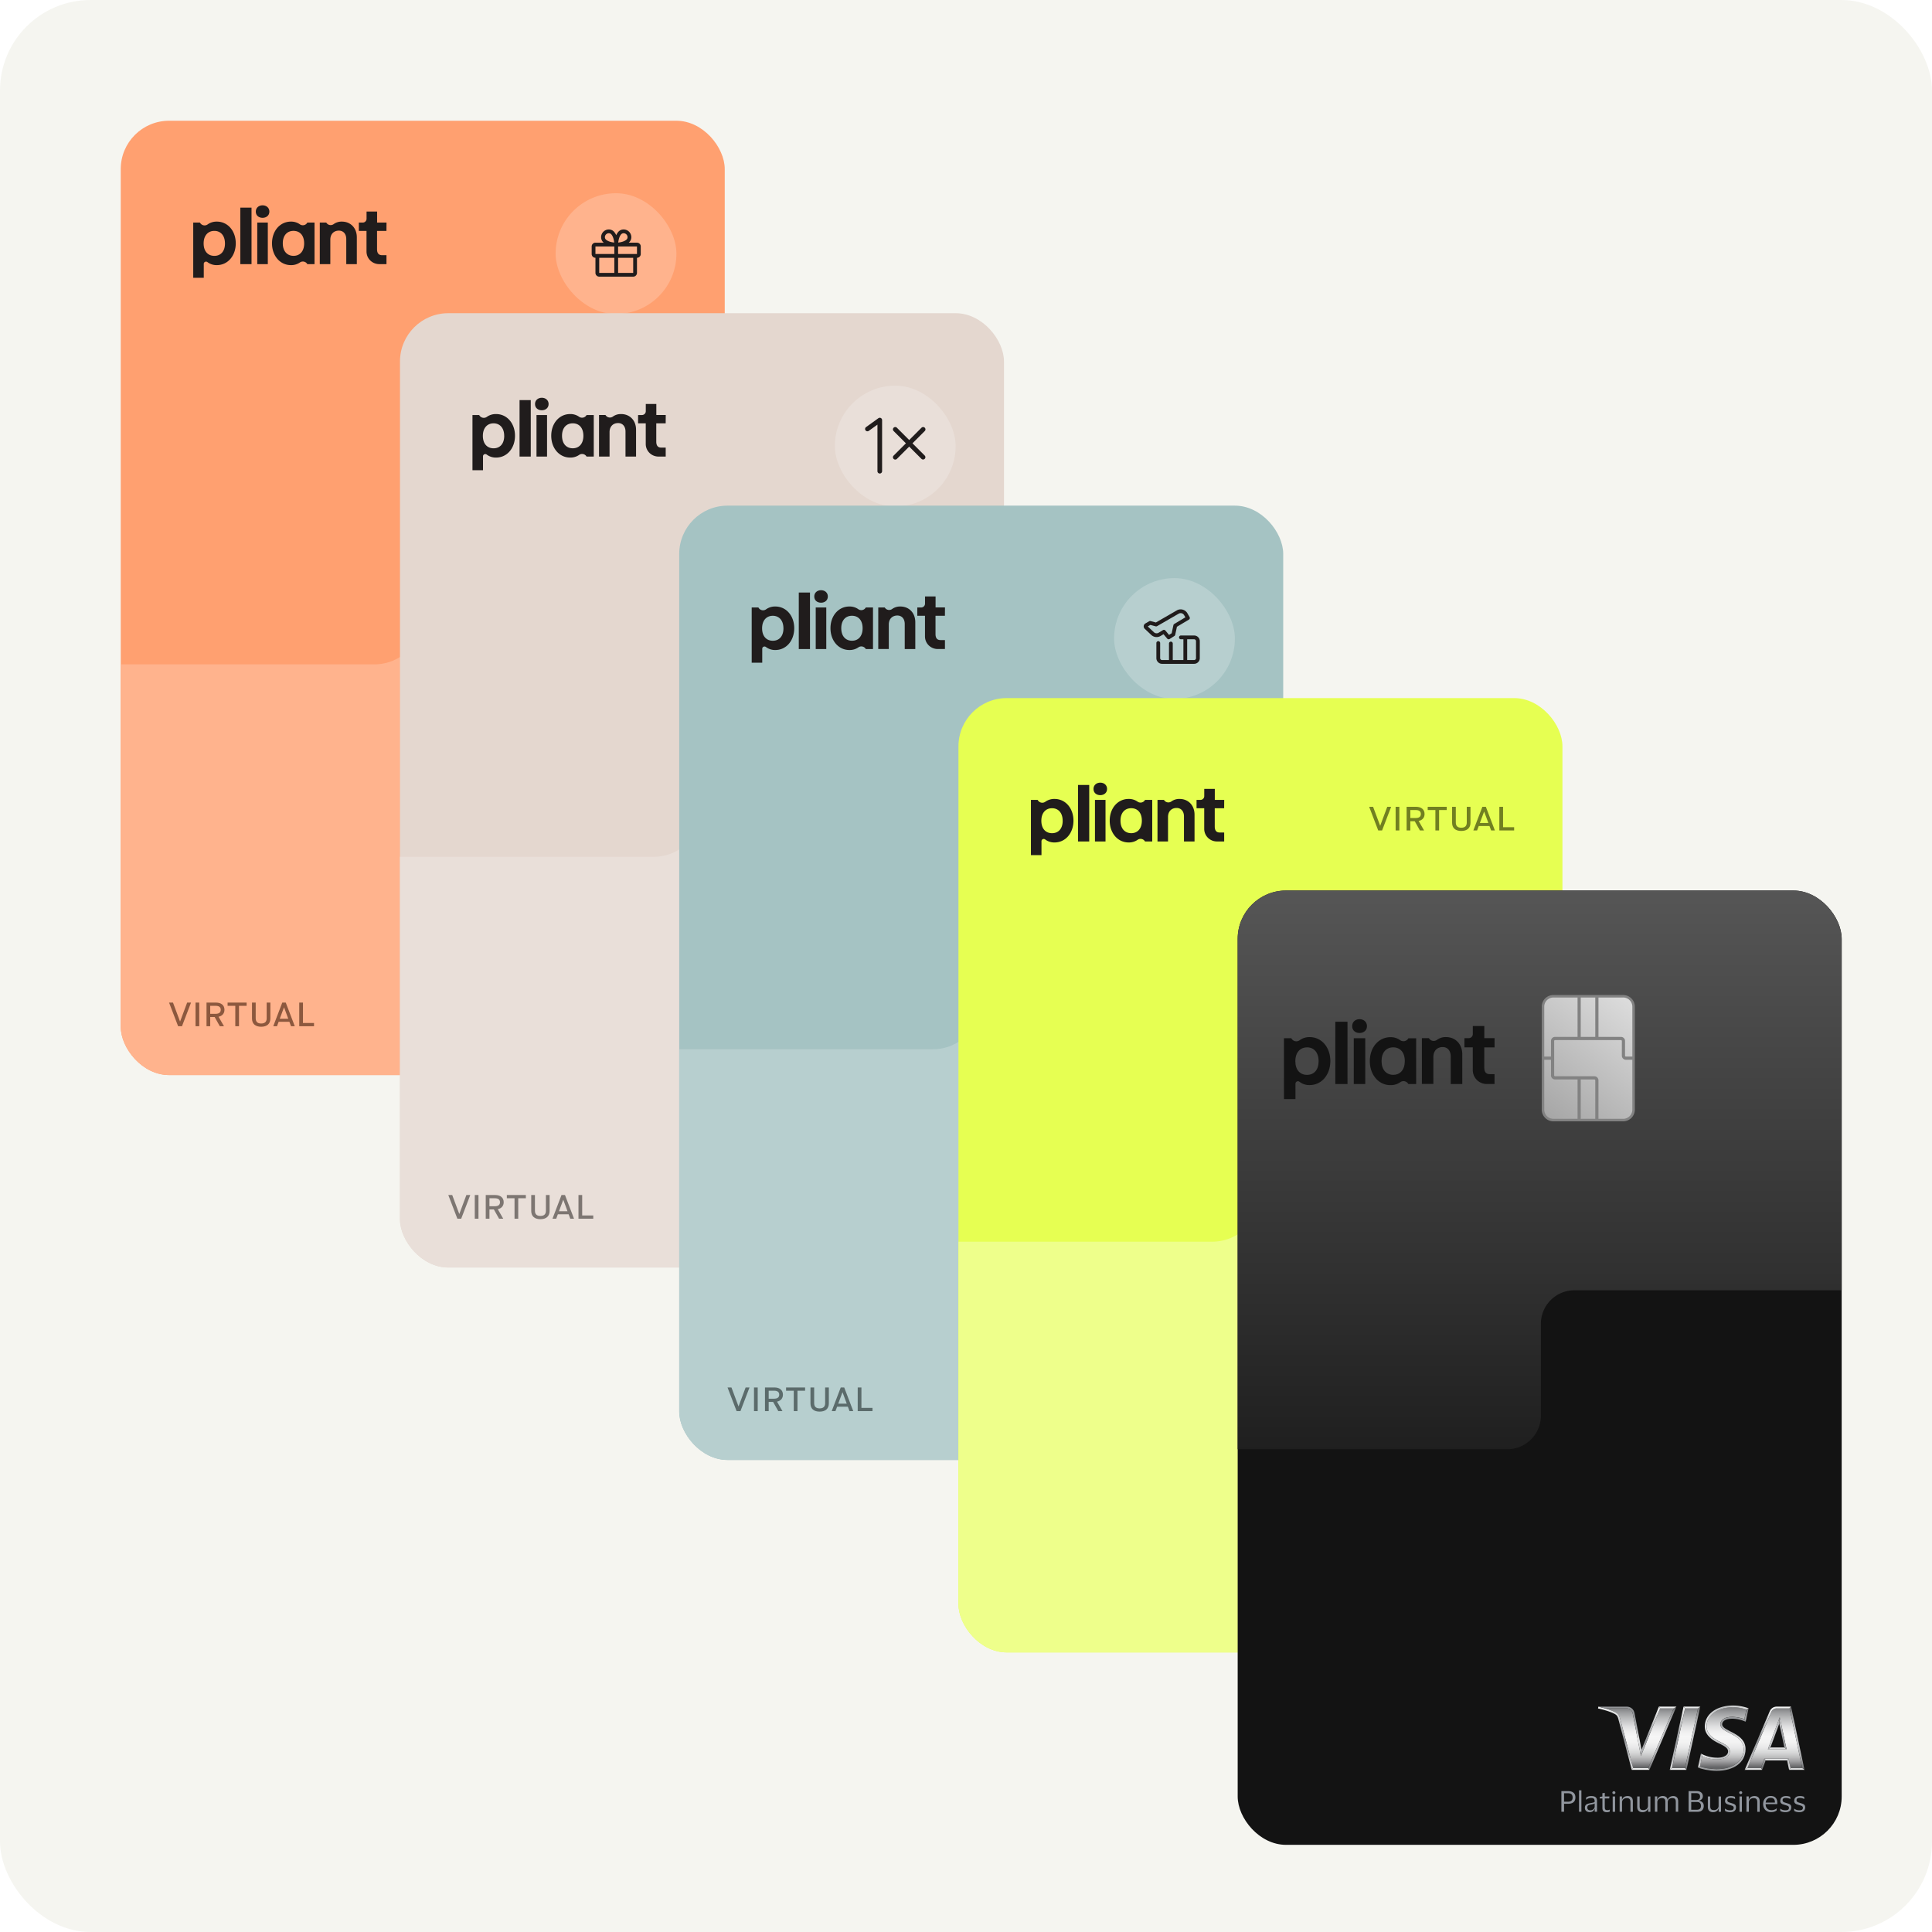 <svg fill="none" xmlns="http://www.w3.org/2000/svg" viewBox="0 0 512 512"><g clip-path="url(#a)"><rect width="512" height="512" rx="24" fill="#F5F5F0"/><g clip-path="url(#b)"><rect x="32" y="32" width="160.065" height="252.903" rx="12.805" fill="#FFA070"/><path fill-rule="evenodd" clip-rule="evenodd" d="M112.034 155.25c0-7.072 5.733-12.805 12.805-12.805H192.067l-.001 142.458H32.001V176.059h67.227c7.073 0 12.806-5.733 12.806-12.805v-8.004Z" fill="#FFB38D"/><path d="M67.788 56.077c0-1.027.803-1.668 1.799-1.668.996 0 1.799.641 1.799 1.668 0 1.026-.802 1.647-1.8 1.647-.996 0-1.798-.598-1.798-1.647ZM70.974 58.986v11.016h-2.797V58.986h2.796ZM66.656 70.002V55.029h-2.97v14.973h2.97Z" fill="#201C1C"/><path fill-rule="evenodd" clip-rule="evenodd" d="M57.472 70.258c2.883 0 5.006-2.46 5.006-5.774 0-3.295-2.123-5.755-5.008-5.755a4.048 4.048 0 0 0-2.427.73 1.374 1.374 0 0 1-1.064.253 1.386 1.386 0 0 1-.912-.594l-.086-.132h-1.773v14.63h2.794v-3.69a.592.592 0 0 1 .34-.534.606.606 0 0 1 .637.07c.714.539 1.594.82 2.493.796Zm-.674-9.069c1.646 0 2.818 1.198 2.818 3.316l.006.008c0 2.11-1.139 3.292-2.817 3.292-1.679 0-2.839-1.181-2.839-3.3 0-2.118 1.187-3.316 2.832-3.316ZM83.352 58.986h-1.905a1.338 1.338 0 0 1-.883.672 1.37 1.37 0 0 1-1.094-.212 3.985 3.985 0 0 0-2.379-.717c-2.861 0-5.006 2.44-5.006 5.755s2.145 5.775 5.006 5.775a4.051 4.051 0 0 0 2.398-.709 1.36 1.36 0 0 1 1.958.452h1.905V58.986Zm-5.568 2.2c1.669 0 2.818 1.18 2.818 3.298h.002c0 2.117-1.144 3.315-2.816 3.315s-2.843-1.192-2.843-3.315 1.171-3.299 2.84-3.299Z" fill="#201C1C"/><path d="M94.564 62.898V70h-2.799v-6.635c0-1.434-.823-2.246-1.95-2.246-1.322 0-2.276.878-2.276 2.397v6.479h-2.79V58.98h1.702l.101.132a1.327 1.327 0 0 0 .883.524 1.349 1.349 0 0 0 1.003-.251 3.553 3.553 0 0 1 2.166-.656c2.267 0 3.96 1.648 3.96 4.169ZM99.92 61.189h2.493l.016-2.21h-2.493V56.06h-2.795v1.922a.996.996 0 0 1-.299.71 1.017 1.017 0 0 1-.72.294h-1.025v2.203h2.034v5.481c0 .882.355 1.728.987 2.352a3.413 3.413 0 0 0 2.383.974h1.919v-2.373h-1.192c-.872 0-1.307-.53-1.307-1.579V61.19Z" fill="#201C1C"/><g opacity=".8" fill="#201C1C"><path d="m163.13 257.844-3.637 8.487h-2.375l-1.792-6.771c-.109-.416-.203-.568-.535-.746-.536-.285-1.429-.554-2.214-.721l.052-.249h3.824c.489 0 .925.315 1.034.863l.946 4.912 2.338-5.775h2.359Zm9.301 5.714c.01-2.24-3.17-2.362-3.149-3.363.005-.304.301-.63.951-.711.322-.04 1.21-.071 2.213.381l.395-1.798a6.129 6.129 0 0 0-2.099-.376c-2.219 0-3.783 1.153-3.793 2.804-.016 1.219 1.117 1.905 1.964 2.311.873.416 1.169.681 1.164 1.056-.005.569-.696.823-1.346.828-1.127.021-1.787-.299-2.307-.533l-.405 1.859c.525.234 1.491.442 2.499.452 2.359 0 3.902-1.138 3.913-2.905v-.005Zm5.861 2.778h2.078l-1.808-8.492h-1.918a1.02 1.02 0 0 0-.956.624l-3.366 7.863h2.358l.468-1.265h2.879l.27 1.265-.005.005Zm-2.505-3.007 1.185-3.19.68 3.19h-1.865Zm-9.446-5.485-1.855 8.487h-2.245l1.855-8.487h2.245ZM147.647 271.959v-2.772h.917c.297 0 .532.072.709.213.177.141.26.355.26.636s-.088.5-.26.641c-.177.141-.412.208-.709.208h-.557v1.074h-.36Zm.865-2.486h-.505v1.136h.505c.208 0 .37-.042.479-.13.11-.089.167-.235.167-.438s-.057-.349-.167-.438c-.109-.088-.271-.13-.479-.13ZM150.341 269.077v2.882h-.323v-2.882h.323ZM150.955 270.354l.036-.318a1.22 1.22 0 0 1 .292-.136c.115-.036.245-.052.381-.052.265 0 .463.052.589.157.13.104.192.276.192.515v1.439h-.312v-.396h-.016a.624.624 0 0 1-.25.338.747.747 0 0 1-.422.11.799.799 0 0 1-.318-.063.538.538 0 0 1-.229-.193.586.586 0 0 1-.089-.328c0-.13.026-.24.083-.323a.526.526 0 0 1 .235-.187c.099-.042.224-.079.365-.105.172-.031.307-.057.411-.078a.533.533 0 0 0 .219-.099v-.094c0-.151-.036-.26-.104-.328s-.198-.104-.391-.104c-.12 0-.24.021-.359.062a.947.947 0 0 0-.318.188h-.005l.01-.005Zm1.172.912v-.428c-.036.037-.109.063-.208.089a4.69 4.69 0 0 1-.365.078.75.75 0 0 0-.302.11c-.078.052-.115.151-.115.286 0 .125.037.214.11.276.073.063.172.089.297.089a.59.59 0 0 0 .516-.271.428.428 0 0 0 .067-.229ZM153.498 271.406c0 .13.026.219.084.266a.33.33 0 0 0 .218.068.874.874 0 0 0 .214-.021.711.711 0 0 0 .151-.052h.011l-.032.276a.646.646 0 0 1-.161.052 1.032 1.032 0 0 1-.224.021c-.183 0-.329-.042-.433-.13-.104-.089-.156-.23-.156-.428v-1.287h-.38l.041-.213.334-.047v-.443l.323-.047v.479h.63l-.041.271h-.589v1.235h.01ZM154.511 269.395c0-.052.021-.099.057-.136a.195.195 0 0 1 .146-.052c.063 0 .109.016.146.052a.185.185 0 0 1 .057.136.18.18 0 0 1-.057.135.2.2 0 0 1-.146.052.208.208 0 0 1-.146-.052.19.19 0 0 1-.057-.135Zm.365.505v2.064h-.324V269.9h.324ZM156.552 269.848c.224 0 .402.058.527.172.125.115.187.292.187.537v1.407h-.323v-1.313c0-.172-.036-.302-.109-.391-.073-.089-.209-.13-.402-.13a.7.7 0 0 0-.312.067.536.536 0 0 0-.308.501v1.261h-.323v-2.064h.313v.438h.016a.648.648 0 0 1 .177-.282.694.694 0 0 1 .265-.156.958.958 0 0 1 .292-.047ZM158.69 271.729a.693.693 0 0 0 .307-.067.55.55 0 0 0 .224-.198.508.508 0 0 0 .084-.297V269.9h.323v2.064h-.308v-.433h-.015a.667.667 0 0 1-.178.282.791.791 0 0 1-.547.203c-.224 0-.401-.057-.531-.177-.131-.115-.193-.297-.193-.542V269.9h.323v1.324c0 .177.037.302.109.385.073.084.209.12.402.12ZM161.94 270.343h.016a.69.69 0 0 1 .438-.443.924.924 0 0 1 .286-.052c.219 0 .391.058.511.177.12.12.177.297.177.542v1.392h-.323v-1.329c0-.177-.031-.302-.099-.386-.063-.078-.193-.12-.391-.12a.621.621 0 0 0-.422.146c-.115.094-.172.235-.172.417v1.272h-.323v-1.329c0-.177-.031-.302-.099-.386-.068-.078-.198-.12-.391-.12a.625.625 0 0 0-.297.068.545.545 0 0 0-.292.495v1.272h-.323v-2.064h.313v.443h.016a.667.667 0 0 1 .427-.443.78.78 0 0 1 .281-.052c.183 0 .334.042.448.12a.556.556 0 0 1 .219.375v.005ZM164.77 271.959v-2.772h1.115c.245 0 .437.062.583.187a.622.622 0 0 1 .219.495.553.553 0 0 1-.156.401.67.67 0 0 1-.386.198v.011c.198.021.36.094.485.213.125.12.182.287.182.49a.906.906 0 0 1-.088.396.655.655 0 0 1-.277.282 1.011 1.011 0 0 1-.479.104h-1.188l-.01-.005Zm1.026-2.496h-.672v.917h.672c.344 0 .516-.156.516-.464 0-.156-.042-.271-.13-.344-.089-.073-.214-.109-.386-.109Zm.052 2.225c.209 0 .36-.042.448-.13.089-.089.136-.219.136-.391 0-.172-.047-.308-.141-.396-.094-.089-.245-.131-.443-.131h-.724v1.048h.724ZM168.193 271.729c.11 0 .214-.021.308-.067a.563.563 0 0 0 .224-.198.526.526 0 0 0 .083-.297V269.9h.323v2.064h-.313v-.433h-.015a.675.675 0 0 1-.177.282.806.806 0 0 1-.261.156.927.927 0 0 1-.287.047c-.224 0-.401-.057-.526-.177-.13-.115-.193-.297-.193-.542V269.9h.323v1.324c0 .177.037.302.11.385.073.084.208.12.401.12ZM169.684 270.458c0-.136.031-.25.099-.339a.638.638 0 0 1 .271-.203c.115-.047.245-.068.396-.068.125 0 .24.011.339.037.099.026.172.047.224.073l.016.297h-.011a.493.493 0 0 0-.161-.078c-.068-.021-.136-.042-.214-.053a1.087 1.087 0 0 0-.209-.02c-.14 0-.25.02-.328.062-.078.042-.12.125-.12.245 0 .073.016.13.052.172a.392.392 0 0 0 .157.104c.068.026.156.058.255.084.141.041.261.083.365.119a.57.57 0 0 1 .245.162.498.498 0 0 1 .088.313c0 .213-.067.375-.208.484-.141.11-.328.167-.573.167-.141 0-.266-.016-.391-.047a.973.973 0 0 1-.297-.12l-.026-.318h.01a.862.862 0 0 0 .323.172c.131.042.256.058.376.058.166 0 .286-.026.364-.078.078-.053.115-.141.115-.256a.27.27 0 0 0-.057-.177.389.389 0 0 0-.172-.104c-.079-.026-.167-.058-.282-.089a5.047 5.047 0 0 1-.333-.109.578.578 0 0 1-.24-.167.52.52 0 0 1-.089-.323h.016ZM171.58 269.395c0-.052.021-.099.057-.136a.197.197 0 0 1 .146-.052c.063 0 .11.016.146.052a.182.182 0 0 1 .058.136.178.178 0 0 1-.058.135.205.205 0 0 1-.146.052.208.208 0 0 1-.146-.052.19.19 0 0 1-.057-.135Zm.365.505v2.064h-.323V269.9h.323ZM173.623 269.848c.224 0 .401.058.526.172.125.115.188.292.188.537v1.407h-.323v-1.313c0-.172-.037-.302-.11-.391-.072-.089-.208-.13-.401-.13a.696.696 0 0 0-.312.067.55.55 0 0 0-.224.198.566.566 0 0 0-.084.303v1.261h-.323v-2.064h.308v.438h.02a.7.7 0 0 1 .178-.282.694.694 0 0 1 .265-.156.958.958 0 0 1 .292-.047ZM175.87 271.745c.188 0 .334-.021.453-.068.115-.047.219-.104.313-.182h.005l-.031.297a.968.968 0 0 1-.287.146c-.13.047-.286.068-.479.068a1.04 1.04 0 0 1-.547-.141.925.925 0 0 1-.365-.386 1.137 1.137 0 0 1-.13-.557c0-.209.041-.396.13-.558.089-.161.203-.292.354-.386a.942.942 0 0 1 .506-.14c.219 0 .391.036.526.114a.688.688 0 0 1 .297.323c.063.141.094.298.094.48v.088c0 .037-.005.063-.01.089h-1.559v.01c0 .245.073.438.204.579.13.141.307.214.536.214l-.01.01Zm-.078-1.652a.612.612 0 0 0-.443.167c-.11.109-.177.266-.203.469h1.245v-.037a.98.98 0 0 0-.052-.318.442.442 0 0 0-.182-.208.715.715 0 0 0-.36-.073h-.005ZM177.12 270.458c0-.136.031-.25.099-.339a.631.631 0 0 1 .271-.203 1.03 1.03 0 0 1 .396-.068c.125 0 .239.011.338.037.099.026.172.047.224.073l.016.297h-.01a.49.49 0 0 0-.162-.078c-.068-.021-.135-.042-.214-.053a1.077 1.077 0 0 0-.208-.02c-.141 0-.25.02-.328.062-.078.042-.12.125-.12.245 0 .073.016.13.052.172a.388.388 0 0 0 .156.104c.068.026.157.058.256.084.14.041.26.083.364.119a.557.557 0 0 1 .245.162.492.492 0 0 1 .089.313c0 .213-.068.375-.209.484-.14.11-.328.167-.573.167-.14 0-.265-.016-.391-.047a.995.995 0 0 1-.297-.12l-.026-.318h.011a.846.846 0 0 0 .323.172c.13.042.255.058.375.058.167 0 .287-.026.365-.078.078-.053.114-.141.114-.256a.265.265 0 0 0-.057-.177.383.383 0 0 0-.172-.104c-.078-.026-.167-.058-.281-.089a5.088 5.088 0 0 1-.334-.109.568.568 0 0 1-.239-.167.514.514 0 0 1-.089-.323h.016ZM178.996 270.458c0-.136.031-.25.099-.339a.631.631 0 0 1 .271-.203 1.03 1.03 0 0 1 .396-.068c.125 0 .239.011.338.037.099.026.172.047.224.073l.016.297h-.01a.49.49 0 0 0-.162-.078c-.068-.021-.135-.042-.214-.053a1.077 1.077 0 0 0-.208-.02c-.141 0-.25.02-.328.062-.078.042-.12.125-.12.245 0 .073.015.13.052.172a.388.388 0 0 0 .156.104c.068.026.157.058.256.084.14.041.26.083.364.119a.557.557 0 0 1 .245.162.492.492 0 0 1 .089.313c0 .213-.068.375-.209.484-.14.11-.328.167-.573.167-.14 0-.266-.016-.391-.047a.995.995 0 0 1-.297-.12l-.026-.318h.011a.846.846 0 0 0 .323.172c.13.042.255.058.375.058.167 0 .287-.026.365-.078.078-.053.114-.141.114-.256a.265.265 0 0 0-.057-.177.383.383 0 0 0-.172-.104c-.078-.026-.167-.058-.281-.089a5.088 5.088 0 0 1-.334-.109.568.568 0 0 1-.239-.167.514.514 0 0 1-.089-.323h.016Z"/></g><path d="m48.226 271.963 2.402-6.268h-1.03l-1.867 5.005h-.02l-1.867-5.005h-1.039l2.402 6.268h1.02ZM52.8 271.963v-6.268h-.982v6.268h.982ZM57.92 269.447c.982-.206 1.564-.878 1.564-1.845 0-1.191-.849-1.907-2.24-1.907h-2.516v6.268h.982v-2.445h1.172l1.372 2.445h1.106l-1.44-2.507v-.009Zm-2.21-2.893h1.439c.896 0 1.353.35 1.353 1.048 0 .699-.467 1.066-1.353 1.066h-1.44v-2.114ZM63.338 271.963v-5.409h2.02v-.859h-5.041v.859h2.04v5.409h.98ZM69.212 272.097c1.554 0 2.44-.788 2.44-2.185v-4.217h-.981v4.173c0 .904-.487 1.37-1.459 1.37-.972 0-1.448-.466-1.448-1.388v-4.155h-.982v4.217c0 1.397.868 2.185 2.43 2.185ZM78.12 271.963l-2.392-6.268h-.924l-2.392 6.268h.99l.44-1.173h2.849l.438 1.173h.991Zm-2.859-4.997h.02l1.114 3.018h-2.258l1.124-3.018ZM83.22 271.963v-.86h-2.934v-5.408h-.982v6.268h3.917Z" fill="#8C583E"/><rect x="147.247" y="51.208" width="32.013" height="32.013" rx="16.006" fill="#FFB38D"/><path d="M168.806 64.314h-2.194c.025-.02.05-.04.073-.063a1.85 1.85 0 0 0 .62-1.34 2.035 2.035 0 0 0-1.286-1.955 2.034 2.034 0 0 0-.812-.143 1.845 1.845 0 0 0-1.341.62c-.233.27-.423.575-.563.905a3.438 3.438 0 0 0-.562-.906 1.846 1.846 0 0 0-1.341-.62 2.042 2.042 0 0 0-2.098 2.1 1.848 1.848 0 0 0 .619 1.34l.074.062h-2.194a.999.999 0 0 0-1 1v2.001a.999.999 0 0 0 1 1v4.002a1.003 1.003 0 0 0 1.001 1h9.003a1.001 1.001 0 0 0 1.001-1v-4.001a1 1 0 0 0 1-1v-2.002a.999.999 0 0 0-1-1Zm-4.19-2.219a.864.864 0 0 1 .626-.281h.03a1.034 1.034 0 0 1 .741.316 1.038 1.038 0 0 1 .292.751.859.859 0 0 1-.282.625c-.593.525-1.578.71-2.188.775.075-.662.281-1.624.781-2.186Zm-4.007.023a1.04 1.04 0 0 1 .73-.305h.031a.854.854 0 0 1 .625.281c.525.593.71 1.576.775 2.184-.608-.063-1.591-.25-2.183-.775a.86.86 0 0 1-.282-.625 1.033 1.033 0 0 1 .302-.76h.002Zm-2.808 3.196h5.002v2.001h-5.002v-2Zm1.001 3.002h4.001v4.001h-4.001v-4.001Zm9.003 4.001h-4.001v-4.001h4.001v4.001Zm1.001-5.002h-5.002v-2h5.002v2Z" fill="#201C1C"/></g><g clip-path="url(#c)"><rect x="106" y="83" width="160.065" height="252.903" rx="12.805" fill="#E4D7CF"/><path fill-rule="evenodd" clip-rule="evenodd" d="M186.034 206.25c0-7.072 5.733-12.805 12.805-12.805H266.067l-.001 142.458H106.001V227.059h67.227c7.073 0 12.806-5.733 12.806-12.805v-8.004Z" fill="#E9DFD9"/><path d="M141.788 107.077c0-1.027.802-1.668 1.799-1.668.996 0 1.799.641 1.799 1.668 0 1.026-.802 1.647-1.799 1.647-.997 0-1.799-.598-1.799-1.647ZM144.973 109.986v11.016h-2.796v-11.016h2.796ZM140.656 121.002v-14.973h-2.969v14.973h2.969Z" fill="#201C1C"/><path fill-rule="evenodd" clip-rule="evenodd" d="M131.472 121.259c2.883 0 5.006-2.46 5.006-5.775 0-3.295-2.123-5.755-5.008-5.755a4.049 4.049 0 0 0-2.427.73 1.385 1.385 0 0 1-1.583.05 1.344 1.344 0 0 1-.393-.391l-.086-.132h-1.773v14.631h2.794v-3.691a.587.587 0 0 1 .339-.534.609.609 0 0 1 .638.069c.713.54 1.594.821 2.493.798Zm-.674-9.07c1.646 0 2.818 1.198 2.818 3.316l.006.008c0 2.11-1.139 3.292-2.817 3.292-1.679 0-2.839-1.181-2.839-3.3 0-2.118 1.187-3.316 2.832-3.316ZM157.352 109.986h-1.905a1.363 1.363 0 0 1-1.977.461 3.985 3.985 0 0 0-2.379-.718c-2.861 0-5.006 2.44-5.006 5.755s2.145 5.775 5.006 5.775a4.047 4.047 0 0 0 2.398-.709 1.354 1.354 0 0 1 1.081-.205 1.346 1.346 0 0 1 .877.657h1.905v-11.016Zm-5.568 2.199c1.669 0 2.818 1.181 2.818 3.299h.002c0 2.117-1.144 3.315-2.816 3.315s-2.843-1.192-2.843-3.315 1.171-3.299 2.839-3.299Z" fill="#201C1C"/><path d="M168.564 113.898V121h-2.799v-6.635c0-1.434-.823-2.246-1.95-2.246-1.322 0-2.276.878-2.276 2.397v6.479h-2.79V109.98h1.702l.101.132a1.332 1.332 0 0 0 .884.524 1.371 1.371 0 0 0 1.002-.251 3.553 3.553 0 0 1 2.166-.656c2.267 0 3.96 1.648 3.96 4.169ZM173.921 112.189h2.492l.016-2.21h-2.493v-2.919h-2.795v1.922a.996.996 0 0 1-.299.71 1.02 1.02 0 0 1-.719.294h-1.026v2.203h2.034v5.481c0 .882.355 1.728.987 2.352a3.407 3.407 0 0 0 2.383.974h1.919v-2.373h-1.192c-.872 0-1.307-.53-1.307-1.579v-4.855Z" fill="#201C1C"/><g opacity=".8" fill="#201C1C"><path d="m237.13 308.844-3.637 8.487h-2.375l-1.792-6.771c-.109-.416-.203-.568-.535-.746-.536-.285-1.429-.554-2.214-.721l.052-.249h3.824c.489 0 .925.315 1.034.863l.946 4.912 2.338-5.775h2.359Zm9.301 5.714c.01-2.24-3.17-2.362-3.149-3.363.005-.304.301-.63.951-.711.322-.04 1.21-.071 2.213.381l.395-1.798a6.129 6.129 0 0 0-2.099-.376c-2.219 0-3.783 1.153-3.793 2.804-.016 1.219 1.117 1.905 1.964 2.311.873.416 1.169.681 1.164 1.056-.005.569-.696.823-1.346.828-1.127.021-1.787-.299-2.307-.533l-.405 1.859c.525.234 1.491.442 2.499.452 2.359 0 3.902-1.138 3.913-2.905v-.005Zm5.861 2.778h2.078l-1.808-8.492h-1.918a1.02 1.02 0 0 0-.956.624l-3.366 7.863h2.358l.468-1.265h2.879l.27 1.265-.005.005Zm-2.505-3.007 1.185-3.19.68 3.19h-1.865Zm-9.446-5.485-1.855 8.487h-2.245l1.855-8.487h2.245ZM221.647 322.959v-2.772h.917c.297 0 .532.072.709.213.177.141.26.355.26.636s-.088.5-.26.641c-.177.141-.412.208-.709.208h-.557v1.074h-.36Zm.865-2.486h-.505v1.136h.505c.208 0 .37-.042.479-.13.11-.089.167-.235.167-.438s-.057-.349-.167-.438c-.109-.088-.271-.13-.479-.13ZM224.341 320.077v2.882h-.323v-2.882h.323ZM224.955 321.354l.036-.318a1.22 1.22 0 0 1 .292-.136c.115-.036.245-.052.381-.052.265 0 .463.052.589.157.13.104.192.276.192.515v1.439h-.312v-.396h-.016a.624.624 0 0 1-.25.338.747.747 0 0 1-.422.11.799.799 0 0 1-.318-.063.538.538 0 0 1-.229-.193.586.586 0 0 1-.089-.328c0-.13.026-.24.083-.323a.526.526 0 0 1 .235-.187c.099-.042.224-.079.365-.105.172-.031.307-.057.411-.078a.533.533 0 0 0 .219-.099v-.094c0-.151-.036-.26-.104-.328s-.198-.104-.391-.104c-.12 0-.24.021-.359.062a.947.947 0 0 0-.318.188h-.005l.01-.005Zm1.172.912v-.428c-.036.037-.109.063-.208.089a4.69 4.69 0 0 1-.365.078.75.75 0 0 0-.302.11c-.078.052-.115.151-.115.286 0 .125.037.214.11.276.073.063.172.089.297.089a.59.59 0 0 0 .516-.271.428.428 0 0 0 .067-.229ZM227.498 322.406c0 .13.026.219.084.266a.33.33 0 0 0 .218.068.874.874 0 0 0 .214-.021.711.711 0 0 0 .151-.052h.011l-.032.276a.646.646 0 0 1-.161.052 1.032 1.032 0 0 1-.224.021c-.183 0-.329-.042-.433-.13-.104-.089-.156-.23-.156-.428v-1.287h-.38l.041-.213.334-.047v-.443l.323-.047v.479h.63l-.041.271h-.589v1.235h.01ZM228.511 320.395c0-.052.021-.099.057-.136a.195.195 0 0 1 .146-.052c.063 0 .109.016.146.052a.185.185 0 0 1 .057.136.18.18 0 0 1-.057.135.2.2 0 0 1-.146.052.208.208 0 0 1-.146-.052.19.19 0 0 1-.057-.135Zm.365.505v2.064h-.324V320.9h.324ZM230.552 320.848c.224 0 .402.058.527.172.125.115.187.292.187.537v1.407h-.323v-1.313c0-.172-.036-.302-.109-.391-.073-.089-.209-.13-.402-.13a.7.7 0 0 0-.312.067.536.536 0 0 0-.308.501v1.261h-.323v-2.064h.313v.438h.016a.648.648 0 0 1 .177-.282.694.694 0 0 1 .265-.156.958.958 0 0 1 .292-.047ZM232.69 322.729a.693.693 0 0 0 .307-.067.55.55 0 0 0 .224-.198.508.508 0 0 0 .084-.297V320.9h.323v2.064h-.308v-.433h-.015a.667.667 0 0 1-.178.282.791.791 0 0 1-.547.203c-.224 0-.401-.057-.531-.177-.131-.115-.193-.297-.193-.542V320.9h.323v1.324c0 .177.037.302.109.385.073.084.209.12.402.12ZM235.94 321.343h.016a.69.69 0 0 1 .438-.443.924.924 0 0 1 .286-.052c.219 0 .391.058.511.177.12.12.177.297.177.542v1.392h-.323v-1.329c0-.177-.031-.302-.099-.386-.063-.078-.193-.12-.391-.12a.621.621 0 0 0-.422.146c-.115.094-.172.235-.172.417v1.272h-.323v-1.329c0-.177-.031-.302-.099-.386-.068-.078-.198-.12-.391-.12a.625.625 0 0 0-.297.068.545.545 0 0 0-.292.495v1.272h-.323v-2.064h.313v.443h.016a.667.667 0 0 1 .427-.443.78.78 0 0 1 .281-.052c.183 0 .334.042.448.12a.556.556 0 0 1 .219.375v.005ZM238.77 322.959v-2.772h1.115c.245 0 .437.062.583.187a.622.622 0 0 1 .219.495.553.553 0 0 1-.156.401.67.67 0 0 1-.386.198v.011c.198.021.36.094.485.213.125.12.182.287.182.49a.906.906 0 0 1-.088.396.655.655 0 0 1-.277.282 1.011 1.011 0 0 1-.479.104h-1.188l-.01-.005Zm1.026-2.496h-.672v.917h.672c.344 0 .516-.156.516-.464 0-.156-.042-.271-.13-.344-.089-.073-.214-.109-.386-.109Zm.052 2.225c.209 0 .36-.042.448-.13.089-.089.136-.219.136-.391 0-.172-.047-.308-.141-.396-.094-.089-.245-.131-.443-.131h-.724v1.048h.724ZM242.193 322.729c.11 0 .214-.021.308-.067a.563.563 0 0 0 .224-.198.526.526 0 0 0 .083-.297V320.9h.323v2.064h-.313v-.433h-.015a.675.675 0 0 1-.177.282.806.806 0 0 1-.261.156.927.927 0 0 1-.287.047c-.224 0-.401-.057-.526-.177-.13-.115-.193-.297-.193-.542V320.9h.323v1.324c0 .177.037.302.11.385.073.084.208.12.401.12ZM243.684 321.458c0-.136.031-.25.099-.339a.638.638 0 0 1 .271-.203c.115-.047.245-.068.396-.068.125 0 .24.011.339.037.099.026.172.047.224.073l.016.297h-.011a.493.493 0 0 0-.161-.078c-.068-.021-.136-.042-.214-.053a1.087 1.087 0 0 0-.209-.02c-.14 0-.25.02-.328.062-.078.042-.12.125-.12.245 0 .073.016.13.052.172a.392.392 0 0 0 .157.104c.068.026.156.058.255.084.141.041.261.083.365.119a.57.57 0 0 1 .245.162.498.498 0 0 1 .088.313c0 .213-.067.375-.208.484-.141.11-.328.167-.573.167-.141 0-.266-.016-.391-.047a.973.973 0 0 1-.297-.12l-.026-.318h.01a.862.862 0 0 0 .323.172c.131.042.256.058.376.058.166 0 .286-.026.364-.078.078-.053.115-.141.115-.256a.27.27 0 0 0-.057-.177.389.389 0 0 0-.172-.104c-.079-.026-.167-.058-.282-.089a5.047 5.047 0 0 1-.333-.109.578.578 0 0 1-.24-.167.52.52 0 0 1-.089-.323h.016ZM245.58 320.395c0-.052.021-.099.057-.136a.197.197 0 0 1 .146-.052c.063 0 .11.016.146.052a.182.182 0 0 1 .058.136.178.178 0 0 1-.058.135.205.205 0 0 1-.146.052.208.208 0 0 1-.146-.052.19.19 0 0 1-.057-.135Zm.365.505v2.064h-.323V320.9h.323ZM247.623 320.848c.224 0 .401.058.526.172.125.115.188.292.188.537v1.407h-.323v-1.313c0-.172-.037-.302-.11-.391-.072-.089-.208-.13-.401-.13a.696.696 0 0 0-.312.067.55.55 0 0 0-.224.198.566.566 0 0 0-.084.303v1.261h-.323v-2.064h.308v.438h.02a.7.7 0 0 1 .178-.282.694.694 0 0 1 .265-.156.958.958 0 0 1 .292-.047ZM249.87 322.745c.188 0 .334-.021.453-.068.115-.047.219-.104.313-.182h.005l-.031.297a.968.968 0 0 1-.287.146c-.13.047-.286.068-.479.068a1.04 1.04 0 0 1-.547-.141.925.925 0 0 1-.365-.386 1.137 1.137 0 0 1-.13-.557c0-.209.041-.396.13-.558.089-.161.203-.292.354-.386a.942.942 0 0 1 .506-.14c.219 0 .391.036.526.114a.688.688 0 0 1 .297.323c.063.141.094.298.094.48v.088c0 .037-.005.063-.01.089h-1.559v.01c0 .245.073.438.204.579.13.141.307.214.536.214l-.01.01Zm-.078-1.652a.612.612 0 0 0-.443.167c-.11.109-.177.266-.203.469h1.245v-.037a.98.98 0 0 0-.052-.318.442.442 0 0 0-.182-.208.715.715 0 0 0-.36-.073h-.005ZM251.12 321.458c0-.136.031-.25.099-.339a.631.631 0 0 1 .271-.203 1.03 1.03 0 0 1 .396-.068c.125 0 .239.011.338.037.099.026.172.047.224.073l.016.297h-.01a.49.49 0 0 0-.162-.078c-.068-.021-.135-.042-.214-.053a1.077 1.077 0 0 0-.208-.02c-.141 0-.25.02-.328.062-.078.042-.12.125-.12.245 0 .073.016.13.052.172a.388.388 0 0 0 .156.104c.068.026.157.058.256.084.14.041.26.083.364.119a.557.557 0 0 1 .245.162.492.492 0 0 1 .089.313c0 .213-.068.375-.209.484-.14.11-.328.167-.573.167-.14 0-.265-.016-.391-.047a.995.995 0 0 1-.297-.12l-.026-.318h.011a.846.846 0 0 0 .323.172c.13.042.255.058.375.058.167 0 .287-.026.365-.078.078-.053.114-.141.114-.256a.265.265 0 0 0-.057-.177.383.383 0 0 0-.172-.104c-.078-.026-.167-.058-.281-.089a5.088 5.088 0 0 1-.334-.109.568.568 0 0 1-.239-.167.514.514 0 0 1-.089-.323h.016ZM252.996 321.458c0-.136.031-.25.099-.339a.631.631 0 0 1 .271-.203 1.03 1.03 0 0 1 .396-.068c.125 0 .239.011.338.037.099.026.172.047.224.073l.016.297h-.01a.49.49 0 0 0-.162-.078c-.068-.021-.135-.042-.214-.053a1.077 1.077 0 0 0-.208-.02c-.141 0-.25.02-.328.062-.078.042-.12.125-.12.245 0 .073.015.13.052.172a.388.388 0 0 0 .156.104c.068.026.157.058.256.084.14.041.26.083.364.119a.557.557 0 0 1 .245.162.492.492 0 0 1 .089.313c0 .213-.068.375-.209.484-.14.11-.328.167-.573.167-.14 0-.266-.016-.391-.047a.995.995 0 0 1-.297-.12l-.026-.318h.011a.846.846 0 0 0 .323.172c.13.042.255.058.375.058.167 0 .287-.026.365-.078.078-.053.114-.141.114-.256a.265.265 0 0 0-.057-.177.383.383 0 0 0-.172-.104c-.078-.026-.167-.058-.281-.089a5.088 5.088 0 0 1-.334-.109.568.568 0 0 1-.239-.167.514.514 0 0 1-.089-.323h.016Z"/></g><path d="m122.226 322.963 2.402-6.268h-1.029l-1.868 5.005h-.019l-1.868-5.005h-1.039l2.402 6.268h1.019ZM126.8 322.963v-6.268h-.982v6.268h.982ZM131.921 320.447c.981-.206 1.563-.878 1.563-1.845 0-1.191-.849-1.907-2.24-1.907h-2.516v6.268h.982v-2.445h1.172l1.372 2.445h1.106l-1.439-2.507v-.009Zm-2.211-2.893h1.439c.896 0 1.353.35 1.353 1.048 0 .699-.467 1.066-1.353 1.066h-1.439v-2.114ZM137.338 322.963v-5.409h2.02v-.859h-5.041v.859h2.039v5.409h.982ZM143.212 323.097c1.554 0 2.44-.788 2.44-2.185v-4.217h-.981v4.173c0 .904-.487 1.37-1.459 1.37-.972 0-1.448-.466-1.448-1.388v-4.155h-.982v4.217c0 1.397.868 2.185 2.43 2.185ZM152.12 322.963l-2.392-6.268h-.924l-2.392 6.268h.991l.438-1.173h2.85l.438 1.173h.991Zm-2.859-4.997h.019l1.115 3.018h-2.258l1.124-3.018ZM157.221 322.963v-.86h-2.935v-5.408h-.982v6.268h3.917Z" fill="#7D7672"/><rect x="221.247" y="102.208" width="32.013" height="32.013" rx="16.006" fill="#E9DFD9"/><path fill-rule="evenodd" clip-rule="evenodd" d="M236.818 113.354c.24-.24.63-.24.87 0l7.388 7.388a.616.616 0 0 1-.871.87l-7.387-7.387a.615.615 0 0 1 0-.871Z" fill="#201C1C"/><path fill-rule="evenodd" clip-rule="evenodd" d="M245.076 113.354a.617.617 0 0 0-.871 0l-7.387 7.388a.614.614 0 0 0 0 .87c.24.241.63.241.87 0l7.388-7.387a.617.617 0 0 0 0-.871ZM233.43 110.779a.617.617 0 0 1 .335.548v13.544a.616.616 0 0 1-1.232 0v-12.342l-2.308 1.662a.616.616 0 0 1-.719-1l3.283-2.364a.617.617 0 0 1 .641-.048Z" fill="#201C1C"/></g><g clip-path="url(#d)"><rect x="180" y="134" width="160.065" height="252.903" rx="12.805" fill="#A5C3C3"/><path fill-rule="evenodd" clip-rule="evenodd" d="M260.034 257.25c0-7.072 5.733-12.805 12.805-12.805H340.067l-.001 142.458H180.001V278.059h67.227c7.073 0 12.806-5.733 12.806-12.805v-8.004Z" fill="#B7CFCF"/><path d="M215.788 158.077c0-1.027.802-1.668 1.799-1.668.996 0 1.799.641 1.799 1.668 0 1.026-.802 1.647-1.799 1.647-.997 0-1.799-.598-1.799-1.647ZM218.973 160.986v11.016h-2.796v-11.016h2.796ZM214.656 172.002v-14.973h-2.969v14.973h2.969Z" fill="#201C1C"/><path fill-rule="evenodd" clip-rule="evenodd" d="M205.472 172.259c2.883 0 5.006-2.46 5.006-5.775 0-3.295-2.123-5.755-5.008-5.755a4.049 4.049 0 0 0-2.427.73 1.385 1.385 0 0 1-1.583.05 1.344 1.344 0 0 1-.393-.391l-.086-.132h-1.773v14.631h2.794v-3.691a.587.587 0 0 1 .339-.534.609.609 0 0 1 .638.069c.713.54 1.594.821 2.493.798Zm-.674-9.07c1.646 0 2.818 1.198 2.818 3.316l.006.008c0 2.11-1.139 3.292-2.817 3.292-1.679 0-2.839-1.181-2.839-3.3 0-2.118 1.187-3.316 2.832-3.316ZM231.352 160.986h-1.905a1.363 1.363 0 0 1-1.977.461 3.985 3.985 0 0 0-2.379-.718c-2.861 0-5.006 2.44-5.006 5.755s2.145 5.775 5.006 5.775a4.047 4.047 0 0 0 2.398-.709 1.354 1.354 0 0 1 1.081-.205 1.346 1.346 0 0 1 .877.657h1.905v-11.016Zm-5.568 2.199c1.669 0 2.818 1.181 2.818 3.299h.002c0 2.117-1.144 3.315-2.816 3.315s-2.843-1.192-2.843-3.315 1.171-3.299 2.839-3.299Z" fill="#201C1C"/><path d="M242.564 164.898V172h-2.799v-6.635c0-1.434-.823-2.246-1.95-2.246-1.322 0-2.276.878-2.276 2.397v6.479h-2.79V160.98h1.702l.101.132a1.332 1.332 0 0 0 .884.524 1.371 1.371 0 0 0 1.002-.251 3.553 3.553 0 0 1 2.166-.656c2.267 0 3.96 1.648 3.96 4.169ZM247.921 163.189h2.492l.016-2.21h-2.493v-2.919h-2.795v1.922a.996.996 0 0 1-.299.71 1.02 1.02 0 0 1-.719.294h-1.026v2.203h2.034v5.481c0 .882.355 1.728.987 2.352a3.407 3.407 0 0 0 2.383.974h1.919v-2.373h-1.192c-.872 0-1.307-.53-1.307-1.579v-4.855Z" fill="#201C1C"/><g opacity=".8" fill="#201C1C"><path d="m311.131 359.844-3.637 8.487h-2.375l-1.792-6.77c-.109-.417-.203-.569-.535-.747-.536-.284-1.429-.553-2.214-.721l.052-.249h3.824c.489 0 .925.315 1.034.863l.946 4.912 2.338-5.775h2.359Zm9.301 5.714c.01-2.24-3.17-2.362-3.149-3.362.005-.305.301-.63.951-.711.322-.041 1.21-.072 2.213.381l.395-1.798a6.105 6.105 0 0 0-2.099-.376c-2.219 0-3.783 1.153-3.793 2.803-.016 1.219 1.117 1.905 1.964 2.311.873.417 1.169.681 1.164 1.057-.005.569-.696.823-1.346.828-1.127.02-1.787-.3-2.307-.534l-.405 1.859c.525.234 1.491.442 2.499.452 2.359 0 3.902-1.137 3.913-2.905v-.005Zm5.861 2.778h2.078l-1.808-8.492h-1.918a1.02 1.02 0 0 0-.956.625l-3.367 7.862h2.359l.468-1.265h2.879l.27 1.265-.005.005Zm-2.505-3.007 1.185-3.189.68 3.189h-1.865Zm-9.446-5.485-1.855 8.487h-2.245l1.855-8.487h2.245ZM295.648 373.959v-2.772h.918c.297 0 .531.073.708.213.177.141.261.355.261.636 0 .282-.089.5-.261.641-.177.141-.411.209-.708.209h-.558v1.073h-.36Zm.865-2.486h-.505v1.136h.505c.209 0 .37-.041.48-.13.109-.089.167-.234.167-.438 0-.203-.058-.349-.167-.437-.11-.089-.271-.131-.48-.131ZM298.343 371.077v2.882h-.323v-2.882h.323ZM298.956 372.354l.037-.318a1.15 1.15 0 0 1 .292-.135c.114-.037.245-.052.38-.052.266 0 .464.052.589.156.13.104.193.276.193.516v1.438h-.313v-.396h-.016a.627.627 0 0 1-.25.339.745.745 0 0 1-.422.109.82.82 0 0 1-.318-.062.558.558 0 0 1-.229-.193.596.596 0 0 1-.088-.328c0-.131.026-.24.083-.324a.524.524 0 0 1 .234-.187c.099-.042.224-.078.365-.104.172-.032.308-.058.412-.079a.533.533 0 0 0 .219-.099v-.093c0-.151-.037-.261-.105-.329-.067-.067-.198-.104-.39-.104-.12 0-.24.021-.36.063a.928.928 0 0 0-.318.187h-.005l.01-.005Zm1.173.912v-.427a.506.506 0 0 1-.209.088 4.652 4.652 0 0 1-.364.078.777.777 0 0 0-.303.11c-.078.052-.114.151-.114.286 0 .126.036.214.109.277.073.062.172.088.297.088a.596.596 0 0 0 .516-.271.43.43 0 0 0 .068-.229ZM301.5 373.407c0 .13.026.218.083.265.057.047.13.068.219.068a.837.837 0 0 0 .365-.073h.01l-.031.276a.629.629 0 0 1-.162.052 1.032 1.032 0 0 1-.224.021c-.182 0-.328-.041-.432-.13-.104-.089-.157-.229-.157-.427v-1.287h-.38l.042-.214.333-.047v-.443l.323-.047v.48h.631l-.042.271h-.589v1.235h.011ZM302.512 371.395c0-.052.021-.099.058-.135.036-.037.083-.052.145-.052.063 0 .11.015.146.052a.178.178 0 0 1 .058.135.182.182 0 0 1-.058.136.201.201 0 0 1-.146.052.209.209 0 0 1-.145-.052.19.19 0 0 1-.058-.136Zm.365.506v2.063h-.323v-2.063h.323ZM304.554 371.849c.224 0 .401.057.526.172.125.114.188.291.188.536v1.407h-.323v-1.313c0-.172-.037-.302-.11-.391-.073-.088-.208-.13-.401-.13a.688.688 0 0 0-.313.068.543.543 0 0 0-.307.5v1.261h-.323v-2.063h.312v.437h.016a.685.685 0 0 1 .443-.437.929.929 0 0 1 .292-.047ZM306.691 373.73c.11 0 .214-.021.308-.068a.555.555 0 0 0 .224-.198.51.51 0 0 0 .083-.297v-1.266h.323v2.063h-.307v-.432h-.016a.678.678 0 0 1-.438.437.915.915 0 0 1-.286.047c-.224 0-.402-.057-.532-.177-.13-.115-.193-.297-.193-.542v-1.396h.323v1.323c0 .177.037.302.11.386.073.083.208.12.401.12ZM309.942 372.344h.015a.685.685 0 0 1 .438-.443.908.908 0 0 1 .287-.053c.219 0 .391.058.51.178.12.119.178.297.178.542v1.391h-.324v-1.329c0-.177-.031-.302-.099-.385-.062-.079-.192-.12-.39-.12a.62.62 0 0 0-.422.146c-.115.093-.172.234-.172.416v1.272h-.323v-1.329c0-.177-.032-.302-.099-.385-.068-.079-.198-.12-.391-.12-.11 0-.209.02-.297.067a.523.523 0 0 0-.214.198.553.553 0 0 0-.078.297v1.272h-.323v-2.064h.312v.443h.016a.683.683 0 0 1 .172-.286.706.706 0 0 1 .255-.157.78.78 0 0 1 .282-.052c.182 0 .333.042.448.12a.558.558 0 0 1 .219.375v.006ZM312.771 373.959v-2.772h1.115c.245 0 .438.062.584.187a.622.622 0 0 1 .219.495.554.554 0 0 1-.157.402.673.673 0 0 1-.385.198v.01a.799.799 0 0 1 .484.214c.125.12.183.286.183.49a.91.91 0 0 1-.089.396.656.656 0 0 1-.276.281 1.002 1.002 0 0 1-.479.104h-1.189l-.01-.005Zm1.027-2.496h-.673v.917h.673c.343 0 .515-.156.515-.464 0-.156-.041-.271-.13-.344-.088-.073-.213-.109-.385-.109Zm.052 2.225c.208 0 .359-.042.448-.13.088-.089.135-.219.135-.391 0-.172-.047-.308-.14-.396-.094-.089-.245-.13-.443-.13h-.725v1.047h.725ZM316.195 373.73c.11 0 .214-.021.308-.068a.555.555 0 0 0 .224-.198.523.523 0 0 0 .083-.297v-1.266h.323v2.063h-.313v-.432h-.015a.678.678 0 0 1-.438.437.899.899 0 0 1-.287.047c-.224 0-.401-.057-.526-.177-.13-.115-.193-.297-.193-.542v-1.396h.323v1.323c0 .177.037.302.11.386.073.083.208.12.401.12ZM317.686 372.458a.54.54 0 0 1 .099-.338.626.626 0 0 1 .271-.204c.114-.047.244-.067.396-.067a1.348 1.348 0 0 1 .562.109l.016.297h-.01a.532.532 0 0 0-.162-.078c-.068-.021-.135-.042-.214-.052a1.017 1.017 0 0 0-.208-.021.7.7 0 0 0-.328.063c-.079.041-.12.125-.12.244 0 .073.015.131.052.172a.383.383 0 0 0 .156.105c.068.026.157.057.256.083.14.042.26.083.364.12a.556.556 0 0 1 .245.161.494.494 0 0 1 .089.313c0 .214-.068.375-.209.485-.14.109-.328.166-.573.166-.14 0-.266-.015-.391-.047a.995.995 0 0 1-.297-.119l-.026-.318h.011a.86.86 0 0 0 .323.172c.13.041.255.057.375.057.167 0 .287-.026.365-.078.078-.052.114-.141.114-.255a.268.268 0 0 0-.057-.178.392.392 0 0 0-.172-.104c-.078-.026-.167-.057-.281-.088a5.055 5.055 0 0 1-.334-.11.56.56 0 0 1-.239-.167.514.514 0 0 1-.089-.323h.016ZM319.582 371.395c0-.052.02-.099.057-.135.036-.037.083-.052.146-.052.062 0 .109.015.146.052a.18.18 0 0 1 .057.135.185.185 0 0 1-.057.136.213.213 0 0 1-.146.052.211.211 0 0 1-.146-.052.189.189 0 0 1-.057-.136Zm.364.506v2.063h-.323v-2.063h.323ZM321.625 371.849c.224 0 .401.057.526.172.125.114.187.291.187.536v1.407h-.323v-1.313c0-.172-.036-.302-.109-.391-.073-.088-.208-.13-.401-.13a.688.688 0 0 0-.313.068.543.543 0 0 0-.224.198.568.568 0 0 0-.083.302v1.261h-.323v-2.063h.307v.437h.021a.7.7 0 0 1 .177-.281.685.685 0 0 1 .266-.156.929.929 0 0 1 .292-.047ZM323.871 373.745c.188 0 .334-.021.454-.067.114-.047.219-.105.312-.183h.006l-.032.297a.96.96 0 0 1-.286.146c-.13.047-.287.068-.48.068-.208 0-.39-.047-.547-.141a.94.94 0 0 1-.365-.385 1.155 1.155 0 0 1-.13-.558c0-.208.042-.396.13-.558.089-.161.204-.291.355-.385a.933.933 0 0 1 .505-.141c.219 0 .391.037.527.115a.689.689 0 0 1 .297.323c.062.141.093.297.093.479v.089a.427.427 0 0 1-.01.088h-1.558v.011c0 .245.073.438.203.578.13.141.308.214.537.214l-.011.01Zm-.078-1.652a.617.617 0 0 0-.443.167c-.109.11-.177.266-.203.469h1.246v-.036c0-.12-.021-.23-.053-.318a.444.444 0 0 0-.182-.209.711.711 0 0 0-.359-.073h-.006ZM325.121 372.458a.54.54 0 0 1 .099-.338.632.632 0 0 1 .271-.204c.115-.047.245-.067.396-.067a1.356 1.356 0 0 1 .563.109l.016.297h-.011a.537.537 0 0 0-.161-.078 1.24 1.24 0 0 0-.214-.052 1.02 1.02 0 0 0-.209-.021c-.14 0-.25.021-.328.063-.078.041-.12.125-.12.244 0 .073.016.131.052.172a.393.393 0 0 0 .157.105c.068.026.156.057.255.083.141.042.261.083.365.12a.568.568 0 0 1 .245.161.5.5 0 0 1 .088.313c0 .214-.067.375-.208.485-.141.109-.328.166-.573.166a1.54 1.54 0 0 1-.391-.047.973.973 0 0 1-.297-.119l-.026-.318h.01c.084.073.188.13.323.172.131.041.256.057.376.057.166 0 .286-.026.364-.078.078-.052.115-.141.115-.255a.273.273 0 0 0-.057-.178.398.398 0 0 0-.172-.104c-.079-.026-.167-.057-.282-.088a5.015 5.015 0 0 1-.333-.11.569.569 0 0 1-.24-.167.52.52 0 0 1-.089-.323h.016ZM326.997 372.458a.54.54 0 0 1 .099-.338.632.632 0 0 1 .271-.204c.115-.047.245-.067.396-.067a1.356 1.356 0 0 1 .563.109l.016.297h-.011a.537.537 0 0 0-.161-.078c-.068-.021-.136-.042-.214-.052a1.02 1.02 0 0 0-.209-.021c-.14 0-.25.021-.328.063-.078.041-.12.125-.12.244 0 .073.016.131.052.172a.393.393 0 0 0 .157.105c.068.026.156.057.255.083.141.042.261.083.365.12a.568.568 0 0 1 .245.161.5.5 0 0 1 .088.313c0 .214-.067.375-.208.485-.141.109-.328.166-.573.166a1.54 1.54 0 0 1-.391-.047.973.973 0 0 1-.297-.119l-.026-.318h.01c.084.073.188.13.323.172.131.041.256.057.376.057.166 0 .286-.026.364-.078.078-.052.115-.141.115-.255a.273.273 0 0 0-.057-.178.398.398 0 0 0-.172-.104c-.079-.026-.167-.057-.282-.088a5.015 5.015 0 0 1-.333-.11.569.569 0 0 1-.24-.167.52.52 0 0 1-.089-.323h.016Z"/></g><path d="m196.226 373.963 2.402-6.268h-1.029l-1.868 5.005h-.019l-1.868-5.005h-1.039l2.402 6.268h1.019ZM200.8 373.963v-6.268h-.982v6.268h.982ZM205.921 371.447c.981-.206 1.563-.878 1.563-1.845 0-1.191-.849-1.907-2.24-1.907h-2.516v6.268h.982v-2.445h1.172l1.372 2.445h1.106l-1.439-2.507v-.009Zm-2.211-2.893h1.439c.896 0 1.353.35 1.353 1.048 0 .699-.467 1.066-1.353 1.066h-1.439v-2.114ZM211.338 373.963v-5.409h2.02v-.859h-5.041v.859h2.039v5.409h.982ZM217.212 374.097c1.554 0 2.44-.788 2.44-2.185v-4.217h-.981v4.173c0 .904-.487 1.37-1.459 1.37-.972 0-1.448-.466-1.448-1.388v-4.155h-.982v4.217c0 1.397.868 2.185 2.43 2.185ZM226.12 373.963l-2.392-6.268h-.924l-2.392 6.268h.991l.438-1.173h2.85l.438 1.173h.991Zm-2.859-4.997h.019l1.115 3.018h-2.258l1.124-3.018ZM231.221 373.963v-.86h-2.935v-5.408h-.982v6.268h3.917Z" fill="#5B6B6B"/><rect x="295.247" y="153.208" width="32.013" height="32.013" rx="16.006" fill="#B7CFCF"/><path fill-rule="evenodd" clip-rule="evenodd" d="M312.454 168.915a.5.5 0 0 1 .5-.501h3.502a1.5 1.5 0 0 1 1.5 1.501v4.502a1.5 1.5 0 0 1-1.5 1.5h-8.504a1.5 1.5 0 0 1-1.5-1.5v-4.002a.5.5 0 0 1 1 0v4.002a.5.5 0 0 0 .5.5h1.842v-4.377a.5.5 0 0 1 1 0v4.377h2.82v-5.502h-.66a.5.5 0 0 1-.5-.5Zm2.16.5v5.502h1.842a.5.5 0 0 0 .5-.5v-4.502a.5.5 0 0 0-.5-.5h-1.842Z" fill="#201C1C"/><path fill-rule="evenodd" clip-rule="evenodd" d="m303.537 165.224 1.01-.583a.502.502 0 0 1 .379-.05l1.393.374 5.542-3.2a2.052 2.052 0 0 1 2.807.752l.583 1.01a.499.499 0 0 1-.177.679l-3.176 1.893-.455 2.128a.5.5 0 0 1-.222.319l-1.25.791a.5.5 0 0 1-.652-.102l-.974-1.169-.795.484-.01.006a2.057 2.057 0 0 1-2.437-.284l-1.731-1.631a.88.88 0 0 1-.225-.342c-.048-.131-.064-.27-.048-.408a.892.892 0 0 1 .438-.667Zm.63.792 1.622 1.528a1.05 1.05 0 0 0 1.246.148l1.158-.705a.499.499 0 0 1 .644.107l.97 1.163.702-.444.456-2.137a.498.498 0 0 1 .233-.325l2.94-1.752-.337-.582a1.05 1.05 0 0 0-1.44-.386l-5.721 3.304a.5.5 0 0 1-.38.049l-1.392-.373-.701.405Z" fill="#201C1C"/></g><g clip-path="url(#e)"><rect x="254" y="185" width="160.065" height="252.903" rx="12.805" fill="#E6FF52"/><path fill-rule="evenodd" clip-rule="evenodd" d="M334.034 308.25c0-7.072 5.733-12.805 12.805-12.805H414.067l-.001 142.458H254.001V329.059h67.227c7.073 0 12.806-5.733 12.806-12.805v-8.004Z" fill="#EEFF8B"/><g opacity=".8" fill="#201C1C"><path d="m385.131 410.844-3.637 8.487h-2.375l-1.792-6.77c-.109-.417-.203-.569-.535-.747-.536-.284-1.429-.553-2.214-.721l.052-.249h3.824c.489 0 .925.315 1.034.863l.946 4.912 2.338-5.775h2.359Zm9.301 5.714c.01-2.24-3.17-2.362-3.149-3.362.005-.305.301-.63.951-.711.322-.041 1.21-.072 2.213.381l.395-1.798a6.105 6.105 0 0 0-2.099-.376c-2.219 0-3.783 1.153-3.793 2.803-.016 1.219 1.117 1.905 1.964 2.311.873.417 1.169.681 1.164 1.057-.005.569-.696.823-1.346.828-1.127.02-1.787-.3-2.307-.534l-.405 1.859c.525.234 1.491.442 2.499.452 2.359 0 3.902-1.137 3.913-2.905v-.005Zm5.861 2.778h2.078l-1.808-8.492h-1.918a1.02 1.02 0 0 0-.956.625l-3.367 7.862h2.359l.468-1.265h2.879l.27 1.265-.005.005Zm-2.505-3.007 1.185-3.189.68 3.189h-1.865Zm-9.446-5.485-1.855 8.487h-2.245l1.855-8.487h2.245ZM369.648 424.959v-2.772h.918c.297 0 .531.073.708.213.177.141.261.355.261.636 0 .282-.089.5-.261.641-.177.141-.411.209-.708.209h-.558v1.073h-.36Zm.865-2.486h-.505v1.136h.505c.209 0 .37-.041.48-.13.109-.089.167-.234.167-.438 0-.203-.058-.349-.167-.437-.11-.089-.271-.131-.48-.131ZM372.343 422.077v2.882h-.323v-2.882h.323ZM372.956 423.354l.037-.318a1.15 1.15 0 0 1 .292-.135c.114-.037.245-.052.38-.052.266 0 .464.052.589.156.13.104.193.276.193.516v1.438h-.313v-.396h-.016a.627.627 0 0 1-.25.339.745.745 0 0 1-.422.109.82.82 0 0 1-.318-.062.558.558 0 0 1-.229-.193.596.596 0 0 1-.088-.328c0-.131.026-.24.083-.324a.524.524 0 0 1 .234-.187c.099-.042.224-.078.365-.104.172-.032.308-.058.412-.079a.533.533 0 0 0 .219-.099v-.093c0-.151-.037-.261-.105-.329-.067-.067-.198-.104-.39-.104-.12 0-.24.021-.36.063a.928.928 0 0 0-.318.187h-.005l.01-.005Zm1.173.912v-.427a.506.506 0 0 1-.209.088 4.652 4.652 0 0 1-.364.078.777.777 0 0 0-.303.11c-.078.052-.114.151-.114.286 0 .126.036.214.109.277.073.062.172.088.297.088a.596.596 0 0 0 .516-.271.43.43 0 0 0 .068-.229ZM375.5 424.407c0 .13.026.218.083.265.057.047.13.068.219.068a.837.837 0 0 0 .365-.073h.01l-.031.276a.629.629 0 0 1-.162.052 1.032 1.032 0 0 1-.224.021c-.182 0-.328-.041-.432-.13-.104-.089-.157-.229-.157-.427v-1.287h-.38l.042-.214.333-.047v-.443l.323-.047v.48h.631l-.042.271h-.589v1.235h.011ZM376.512 422.395c0-.052.021-.099.058-.135.036-.037.083-.052.145-.052.063 0 .11.015.146.052a.178.178 0 0 1 .058.135.182.182 0 0 1-.058.136.201.201 0 0 1-.146.052.209.209 0 0 1-.145-.052.19.19 0 0 1-.058-.136Zm.365.506v2.063h-.323v-2.063h.323ZM378.554 422.849c.224 0 .401.057.526.172.125.114.188.291.188.536v1.407h-.323v-1.313c0-.172-.037-.302-.11-.391-.073-.088-.208-.13-.401-.13a.688.688 0 0 0-.313.068.543.543 0 0 0-.307.5v1.261h-.323v-2.063h.312v.437h.016a.685.685 0 0 1 .443-.437.929.929 0 0 1 .292-.047ZM380.691 424.73c.11 0 .214-.021.308-.068a.555.555 0 0 0 .224-.198.51.51 0 0 0 .083-.297v-1.266h.323v2.063h-.307v-.432h-.016a.678.678 0 0 1-.438.437.915.915 0 0 1-.286.047c-.224 0-.402-.057-.532-.177-.13-.115-.193-.297-.193-.542v-1.396h.323v1.323c0 .177.037.302.11.386.073.083.208.12.401.12ZM383.942 423.344h.015a.685.685 0 0 1 .438-.443.908.908 0 0 1 .287-.053c.219 0 .391.058.51.178.12.119.178.297.178.542v1.391h-.324v-1.329c0-.177-.031-.302-.099-.385-.062-.079-.192-.12-.39-.12a.62.62 0 0 0-.422.146c-.115.093-.172.234-.172.416v1.272h-.323v-1.329c0-.177-.032-.302-.099-.385-.068-.079-.198-.12-.391-.12-.11 0-.209.02-.297.067a.523.523 0 0 0-.214.198.553.553 0 0 0-.078.297v1.272h-.323v-2.064h.312v.443h.016a.683.683 0 0 1 .172-.286.706.706 0 0 1 .255-.157.78.78 0 0 1 .282-.052c.182 0 .333.042.448.12a.558.558 0 0 1 .219.375v.006ZM386.771 424.959v-2.772h1.115c.245 0 .438.062.584.187a.622.622 0 0 1 .219.495.554.554 0 0 1-.157.402.673.673 0 0 1-.385.198v.01a.799.799 0 0 1 .484.214c.125.12.183.286.183.49a.91.91 0 0 1-.089.396.656.656 0 0 1-.276.281 1.002 1.002 0 0 1-.479.104h-1.189l-.01-.005Zm1.027-2.496h-.673v.917h.673c.343 0 .515-.156.515-.464 0-.156-.041-.271-.13-.344-.088-.073-.213-.109-.385-.109Zm.052 2.225c.208 0 .359-.042.448-.13.088-.089.135-.219.135-.391 0-.172-.047-.308-.14-.396-.094-.089-.245-.13-.443-.13h-.725v1.047h.725ZM390.195 424.73c.11 0 .214-.021.308-.068a.555.555 0 0 0 .224-.198.523.523 0 0 0 .083-.297v-1.266h.323v2.063h-.313v-.432h-.015a.678.678 0 0 1-.438.437.899.899 0 0 1-.287.047c-.224 0-.401-.057-.526-.177-.13-.115-.193-.297-.193-.542v-1.396h.323v1.323c0 .177.037.302.11.386.073.083.208.12.401.12ZM391.686 423.458a.54.54 0 0 1 .099-.338.626.626 0 0 1 .271-.204c.114-.047.244-.067.396-.067a1.348 1.348 0 0 1 .562.109l.016.297h-.01a.532.532 0 0 0-.162-.078c-.068-.021-.135-.042-.214-.052a1.017 1.017 0 0 0-.208-.021.7.7 0 0 0-.328.063c-.079.041-.12.125-.12.244 0 .073.015.131.052.172a.383.383 0 0 0 .156.105c.068.026.157.057.256.083.14.042.26.083.364.12a.556.556 0 0 1 .245.161.494.494 0 0 1 .089.313c0 .214-.068.375-.209.485-.14.109-.328.166-.573.166-.14 0-.266-.015-.391-.047a.995.995 0 0 1-.297-.119l-.026-.318h.011a.86.86 0 0 0 .323.172c.13.041.255.057.375.057.167 0 .287-.026.365-.078.078-.052.114-.141.114-.255a.268.268 0 0 0-.057-.178.392.392 0 0 0-.172-.104c-.078-.026-.167-.057-.281-.088a5.055 5.055 0 0 1-.334-.11.56.56 0 0 1-.239-.167.514.514 0 0 1-.089-.323h.016ZM393.582 422.395c0-.052.02-.099.057-.135.036-.037.083-.052.146-.052.062 0 .109.015.146.052a.18.18 0 0 1 .057.135.185.185 0 0 1-.057.136.213.213 0 0 1-.146.052.211.211 0 0 1-.146-.052.189.189 0 0 1-.057-.136Zm.364.506v2.063h-.323v-2.063h.323ZM395.625 422.849c.224 0 .401.057.526.172.125.114.187.291.187.536v1.407h-.323v-1.313c0-.172-.036-.302-.109-.391-.073-.088-.208-.13-.401-.13a.688.688 0 0 0-.313.068.543.543 0 0 0-.224.198.568.568 0 0 0-.083.302v1.261h-.323v-2.063h.307v.437h.021a.7.7 0 0 1 .177-.281.685.685 0 0 1 .266-.156.929.929 0 0 1 .292-.047ZM397.871 424.745c.188 0 .334-.021.454-.067.114-.047.219-.105.312-.183h.006l-.032.297a.96.96 0 0 1-.286.146c-.13.047-.287.068-.48.068-.208 0-.39-.047-.547-.141a.94.94 0 0 1-.365-.385 1.155 1.155 0 0 1-.13-.558c0-.208.042-.396.13-.558.089-.161.204-.291.355-.385a.933.933 0 0 1 .505-.141c.219 0 .391.037.527.115a.689.689 0 0 1 .297.323c.062.141.093.297.093.479v.089a.427.427 0 0 1-.01.088h-1.558v.011c0 .245.073.438.203.578.13.141.308.214.537.214l-.011.01Zm-.078-1.652a.617.617 0 0 0-.443.167c-.109.11-.177.266-.203.469h1.246v-.036c0-.12-.021-.23-.053-.318a.444.444 0 0 0-.182-.209.711.711 0 0 0-.359-.073h-.006ZM399.121 423.458a.54.54 0 0 1 .099-.338.632.632 0 0 1 .271-.204c.115-.047.245-.067.396-.067a1.356 1.356 0 0 1 .563.109l.016.297h-.011a.537.537 0 0 0-.161-.078 1.24 1.24 0 0 0-.214-.052 1.02 1.02 0 0 0-.209-.021c-.14 0-.25.021-.328.063-.078.041-.12.125-.12.244 0 .073.016.131.052.172a.393.393 0 0 0 .157.105c.068.026.156.057.255.083.141.042.261.083.365.12a.568.568 0 0 1 .245.161.5.5 0 0 1 .088.313c0 .214-.067.375-.208.485-.141.109-.328.166-.573.166a1.54 1.54 0 0 1-.391-.047.973.973 0 0 1-.297-.119l-.026-.318h.01c.084.073.188.13.323.172.131.041.256.057.376.057.166 0 .286-.026.364-.078.078-.052.115-.141.115-.255a.273.273 0 0 0-.057-.178.398.398 0 0 0-.172-.104c-.079-.026-.167-.057-.282-.088a5.015 5.015 0 0 1-.333-.11.569.569 0 0 1-.24-.167.52.52 0 0 1-.089-.323h.016ZM400.997 423.458a.54.54 0 0 1 .099-.338.632.632 0 0 1 .271-.204c.115-.047.245-.067.396-.067a1.356 1.356 0 0 1 .563.109l.016.297h-.011a.537.537 0 0 0-.161-.078c-.068-.021-.136-.042-.214-.052a1.02 1.02 0 0 0-.209-.021c-.14 0-.25.021-.328.063-.078.041-.12.125-.12.244 0 .073.016.131.052.172a.393.393 0 0 0 .157.105c.068.026.156.057.255.083.141.042.261.083.365.12a.568.568 0 0 1 .245.161.5.5 0 0 1 .088.313c0 .214-.067.375-.208.485-.141.109-.328.166-.573.166a1.54 1.54 0 0 1-.391-.047.973.973 0 0 1-.297-.119l-.026-.318h.01c.084.073.188.13.323.172.131.041.256.057.376.057.166 0 .286-.026.364-.078.078-.052.115-.141.115-.255a.273.273 0 0 0-.057-.178.398.398 0 0 0-.172-.104c-.079-.026-.167-.057-.282-.088a5.015 5.015 0 0 1-.333-.11.569.569 0 0 1-.24-.167.52.52 0 0 1-.089-.323h.016Z"/></g><path d="M289.788 209.077c0-1.027.802-1.668 1.799-1.668.996 0 1.799.641 1.799 1.668 0 1.026-.802 1.647-1.799 1.647-.997 0-1.799-.598-1.799-1.647ZM292.973 211.986v11.016h-2.796v-11.016h2.796ZM288.656 223.002v-14.973h-2.969v14.973h2.969Z" fill="#201C1C"/><path fill-rule="evenodd" clip-rule="evenodd" d="M279.472 223.259c2.883 0 5.006-2.46 5.006-5.775 0-3.295-2.123-5.755-5.008-5.755a4.049 4.049 0 0 0-2.427.73 1.385 1.385 0 0 1-1.583.05 1.344 1.344 0 0 1-.393-.391l-.086-.132h-1.773v14.631h2.794v-3.691a.587.587 0 0 1 .339-.534.609.609 0 0 1 .638.069c.713.54 1.594.821 2.493.798Zm-.674-9.07c1.646 0 2.818 1.198 2.818 3.316l.006.008c0 2.11-1.139 3.292-2.817 3.292-1.679 0-2.839-1.181-2.839-3.3 0-2.118 1.187-3.316 2.832-3.316ZM305.352 211.986h-1.905a1.363 1.363 0 0 1-1.977.461 3.985 3.985 0 0 0-2.379-.718c-2.861 0-5.006 2.44-5.006 5.755s2.145 5.775 5.006 5.775a4.047 4.047 0 0 0 2.398-.709 1.354 1.354 0 0 1 1.081-.205 1.346 1.346 0 0 1 .877.657h1.905v-11.016Zm-5.568 2.199c1.669 0 2.818 1.181 2.818 3.299h.002c0 2.117-1.144 3.315-2.816 3.315s-2.843-1.192-2.843-3.315 1.171-3.299 2.839-3.299Z" fill="#201C1C"/><path d="M316.564 215.898V223h-2.799v-6.635c0-1.434-.823-2.246-1.95-2.246-1.322 0-2.276.878-2.276 2.397v6.479h-2.79V211.98h1.702l.101.132a1.332 1.332 0 0 0 .884.524 1.371 1.371 0 0 0 1.002-.251 3.553 3.553 0 0 1 2.166-.656c2.267 0 3.96 1.648 3.96 4.169ZM321.921 214.189h2.492l.016-2.21h-2.493v-2.919h-2.795v1.922a.996.996 0 0 1-.299.71 1.02 1.02 0 0 1-.719.294h-1.026v2.203h2.034v5.481c0 .882.355 1.728.987 2.352a3.407 3.407 0 0 0 2.383.974h1.919v-2.373h-1.192c-.872 0-1.307-.53-1.307-1.579v-4.855Z" fill="#201C1C"/><path d="m366.266 220.08 2.401-6.268h-1.029l-1.868 5.005h-.019l-1.868-5.005h-1.039l2.402 6.268h1.02ZM370.839 220.08v-6.268h-.982v6.268h.982ZM375.96 217.564c.981-.206 1.563-.878 1.563-1.845 0-1.191-.848-1.907-2.24-1.907h-2.516v6.268h.982v-2.445h1.172l1.372 2.445h1.106l-1.439-2.507v-.009Zm-2.211-2.893h1.439c.896 0 1.353.35 1.353 1.048 0 .698-.467 1.066-1.353 1.066h-1.439v-2.114ZM381.377 220.08v-5.409h2.02v-.859h-5.041v.859h2.039v5.409h.982ZM387.251 220.214c1.554 0 2.44-.788 2.44-2.185v-4.217h-.981v4.173c0 .904-.486 1.37-1.459 1.37-.972 0-1.448-.466-1.448-1.388v-4.155h-.982v4.217c0 1.397.868 2.185 2.43 2.185ZM396.159 220.08l-2.392-6.268h-.924l-2.392 6.268h.991l.438-1.173h2.85l.438 1.173h.991Zm-2.859-4.997h.019l1.115 3.018h-2.258l1.124-3.018ZM401.26 220.08v-.86h-2.935v-5.408h-.982v6.268h3.917Z" fill="#717F21"/></g><g clip-path="url(#f)"><rect x="328" y="236" width="160.065" height="252.903" rx="12.805" fill="#131313"/><g clip-path="url(#g)"><path d="M450.518 468.121c.972.361 2.599.681 4.368.702 4.369 0 7.203-2.066 7.213-5.264 0-2.356-1.995-3.389-3.755-4.301-1.319-.682-2.465-1.264-2.435-2.357.021-.722.624-1.644 2.292-1.864.532-.071 2.148-.171 4.072.561l.562-2.587a11.366 11.366 0 0 0-3.58-.581c-4.092 0-6.967 2.085-6.998 5.073-.02 2.146 2.046 3.389 3.601 4.131 1.668.802 2.578 1.434 2.568 2.506-.01 1.424-1.575 2.076-3.12 2.106h-.174c-1.852 0-3.09-.451-4.031-.862l-.593 2.717.01.02Zm24 .441h3.11l-3.365-15.821h-3.387c-.634 0-1.197.36-1.442.942l-6.353 14.879h3.58l.921-2.507h6.394l.532 2.507h.01Zm-31.417 0h3.437l3.458-15.821h-3.437l-3.448 15.821h-.01Zm-10.302 0h3.99l6.762-15.821h-3.601l-5.094 12.623-2.169-11.3c-.164-.802-.778-1.323-1.566-1.323h-5.769c.992.28 1.994.641 2.721 1.032.818.441 1.064.903 1.289 1.765l3.427 13.024h.01Zm40.655-5.003h-4.941l3.141-8.472 1.8 8.472Z" fill="url(#h)"/><path d="M451.112 465.404c.931.411 2.179.862 4.031.862h.174c1.544-.03 3.099-.692 3.12-2.106 0-1.072-.89-1.714-2.568-2.506-1.555-.742-3.632-1.985-3.601-4.131.02-2.988 2.895-5.073 6.998-5.073 1.514 0 2.721.301 3.58.581l.553-.311a12.044 12.044 0 0 0-4.133-.741c-4.369 0-7.448 2.275-7.479 5.534-.031 2.416 2.2 3.76 3.877 4.562 1.719.822 2.302 1.343 2.292 2.085-.01 1.123-1.371 1.625-2.65 1.645-2.22.03-3.509-.592-4.542-1.063l.348.672v-.01Z" fill="url(#i)"/><path d="m450.519 468.121.593-2.717-.348-.672-.798 3.67.553-.281Zm-15.499-4.441 4.603-11.41.328.471-5.095 12.623.164-1.684Zm-2.22 4.882-3.427-13.024c-.225-.872-.471-1.333-1.289-1.764-.737-.391-1.74-.742-2.722-1.033l-1.769-.471-.103.491c1.545.331 3.305.862 4.358 1.424.655.351.839.651 1.054 1.474l3.53 13.375.368-.472Zm9.708.472 3.653-16.764.388.471-3.447 15.821-.594.472Zm32.144-16.764h-3.775c-.849 0-1.565.481-1.882 1.233l-6.63 15.531.727-.472 6.342-14.879a1.537 1.537 0 0 1 1.443-.942h3.386l.389-.471Zm-1.197 11.289-1.801-8.472-.122 1.715 1.34 6.286.593.471h-.01Zm1.064 5.003-.532-2.506-.389.471.532 2.507.389-.472Z" fill="url(#j)"/><path d="m471.644 455.087-3.141 8.472.685-.471 2.333-6.286.123-1.715Zm-8.246-2.376-.777 3.549-.348-.651.562-2.587.553-.311h.01Zm14.814 16.323-3.561-16.764-.388.471 3.365 15.821.594.472h-.01Zm-31.673-.472 3.457-15.821.594-.471-3.652 16.754-.389-.472-.01.01Zm-2.272-16.292-7.161 16.754-.317-.472 6.762-15.811.716-.471Zm22.732 16.754.921-2.507-.338-.471-.92 2.506.337.472Z" fill="url(#k)"/><path d="M473.987 466.057h-6.394l.337.471h5.668l.389-.471Zm-6.988 2.977h-4.644l.726-.471h3.581l.337.471Zm11.223 0h-4.092l.389-.471h3.11l.593.471Zm-45.791 0h4.675l-.317-.471h-3.99l-.368.471Zm10.67-.471h3.438l.388.471h-4.419l.593-.471Z" fill="url(#l)"/><path d="M425.352 452.741h5.77c.788 0 1.401.521 1.565 1.323l2.169 11.3.164-1.685-1.862-9.695c-.215-1.083-1.085-1.705-2.036-1.705h-7.53l1.76.472v-.01Zm24.614 15.66c1.033.462 2.936.873 4.921.893 4.644 0 7.683-2.246 7.703-5.735.021-4.422-6.24-4.662-6.199-6.638.01-.601.593-1.243 1.872-1.403.634-.08 2.383-.141 4.358.752l-.348-.652c-1.934-.732-3.55-.632-4.072-.561-1.667.21-2.271 1.133-2.291 1.864-.021 1.083 1.115 1.675 2.435 2.357 1.769.902 3.764 1.935 3.754 4.301-.01 3.198-2.844 5.264-7.212 5.264-1.77-.02-3.397-.351-4.369-.702l-.552.281v-.021Z" fill="url(#m)"/><path d="M472.861 463.098h-3.662l-.686.471h4.942l-.594-.471Zm-28.593-10.828h-4.645l.327.471h3.601l.717-.471Zm5.729.471h-3.438l-.389-.471h4.42l-.593.471Z" fill="url(#n)"/></g><path d="M413.783 480.137v-5.474h1.806c.585 0 1.046.144 1.395.422s.513.7.513 1.255c0 .556-.174.988-.513 1.266-.349.278-.81.411-1.395.411h-1.098v2.12h-.708Zm1.703-4.908h-.995v2.243h.995c.411 0 .729-.082.944-.257.216-.175.329-.463.329-.864 0-.402-.113-.69-.329-.865-.215-.175-.533-.257-.944-.257ZM419.088 474.447v5.69h-.636v-5.69h.636ZM420.298 476.967l.072-.628c.154-.103.349-.195.574-.267.226-.072.483-.103.749-.103.524 0 .913.103 1.16.309.256.205.379.545.379 1.018v2.84h-.615v-.782h-.031c-.103.298-.267.525-.493.669-.215.144-.492.216-.831.216-.225 0-.43-.041-.625-.124a1.086 1.086 0 0 1-.452-.38 1.173 1.173 0 0 1-.174-.649c0-.257.051-.473.164-.638.113-.164.267-.288.462-.37.195-.082.441-.154.718-.206.338-.061.605-.113.81-.154.195-.051.339-.113.431-.195v-.186c0-.298-.072-.514-.205-.648s-.39-.206-.769-.206c-.236 0-.472.042-.708.124a1.834 1.834 0 0 0-.626.37h-.011l.021-.01Zm2.308 1.8v-.843c-.071.072-.215.123-.41.175a9.241 9.241 0 0 1-.718.154 1.498 1.498 0 0 0-.595.216c-.154.103-.226.298-.226.566 0 .247.072.422.216.545.143.124.338.175.584.175.247 0 .442-.051.616-.154.174-.103.308-.227.4-.381a.854.854 0 0 0 .133-.453ZM425.304 479.046c0 .257.052.432.165.525a.657.657 0 0 0 .431.134 1.648 1.648 0 0 0 .718-.144h.02l-.061.545a1.301 1.301 0 0 1-.318.103 2.072 2.072 0 0 1-.442.041c-.359 0-.646-.082-.851-.257-.205-.175-.308-.453-.308-.844v-2.541h-.749l.082-.422.657-.093v-.874l.636-.093v.947h1.241l-.082.535h-1.159v2.438h.02ZM427.295 475.074c0-.103.041-.195.113-.267.072-.072.164-.103.287-.103.123 0 .216.031.287.103a.356.356 0 0 1 .113.267.358.358 0 0 1-.113.268.393.393 0 0 1-.287.103.41.41 0 0 1-.287-.103.374.374 0 0 1-.113-.268Zm.718.998v4.074h-.636v-4.074h.636ZM431.317 475.969c.441 0 .79.113 1.036.34.246.226.369.576.369 1.059v2.778h-.636v-2.593c0-.339-.072-.596-.215-.771-.144-.175-.411-.257-.79-.257a1.36 1.36 0 0 0-.616.133 1.066 1.066 0 0 0-.605.988v2.49h-.636v-4.074h.615v.864h.031c.072-.227.195-.412.349-.556.154-.144.328-.247.523-.308.195-.062.38-.093.575-.093ZM435.523 479.684c.216 0 .421-.041.606-.133.184-.093.328-.216.441-.391.113-.165.164-.36.164-.587v-2.5h.636v4.074h-.605v-.853h-.031c-.082.226-.195.421-.349.555a1.553 1.553 0 0 1-.513.309 1.868 1.868 0 0 1-.564.092c-.441 0-.79-.113-1.047-.349-.256-.227-.379-.587-.379-1.07v-2.758h.636v2.613c0 .35.072.597.215.762.144.164.411.236.79.236ZM441.926 476.947h.03c.083-.236.195-.422.349-.566.154-.144.329-.247.513-.308.185-.062.38-.103.565-.103.43 0 .769.113 1.005.35.236.236.349.586.349 1.07v2.747h-.636v-2.624c0-.35-.062-.597-.195-.761-.123-.155-.38-.237-.77-.237-.328 0-.605.093-.831.288-.225.185-.338.463-.338.823v2.511h-.636v-2.624c0-.35-.062-.597-.195-.761-.134-.155-.39-.237-.77-.237-.215 0-.41.041-.585.134a1.02 1.02 0 0 0-.42.391 1.08 1.08 0 0 0-.154.586v2.511h-.636v-4.075h.615v.875h.031c.082-.237.185-.422.339-.566a1.37 1.37 0 0 1 .502-.309c.185-.072.37-.103.554-.103.36 0 .657.083.883.237.226.154.369.412.431.741v.01ZM447.496 480.137v-5.474h2.196c.482 0 .861.124 1.149.371.287.247.431.576.431.977 0 .319-.103.576-.308.792-.205.216-.462.34-.759.391v.021c.39.041.708.185.954.422.246.236.359.566.359.967 0 .288-.062.545-.175.782a1.286 1.286 0 0 1-.543.555c-.247.134-.565.206-.944.206h-2.339l-.021-.01Zm2.021-4.928h-1.323v1.81h1.323c.677 0 1.016-.308 1.016-.915 0-.309-.082-.535-.257-.679-.174-.144-.42-.216-.759-.216Zm.103 4.393c.41 0 .708-.083.882-.257.175-.175.267-.433.267-.772 0-.34-.092-.607-.277-.782-.185-.175-.482-.257-.872-.257h-1.426v2.068h1.426ZM454.237 479.684c.215 0 .42-.041.605-.133.185-.093.328-.216.441-.391a1.03 1.03 0 0 0 .164-.587v-2.5h.636v4.074h-.615v-.853h-.031c-.082.226-.195.421-.349.555a1.553 1.553 0 0 1-.513.309 1.814 1.814 0 0 1-.564.092c-.441 0-.79-.113-1.036-.349-.257-.227-.38-.587-.38-1.07v-2.758h.636v2.613c0 .35.072.597.216.762.143.164.41.236.79.236ZM457.171 477.173c0-.268.061-.494.195-.669.133-.175.308-.309.533-.401.226-.093.483-.134.78-.134.246 0 .472.021.667.072.195.051.339.093.441.144l.031.586h-.021a1.024 1.024 0 0 0-.318-.154c-.133-.041-.266-.082-.42-.103a2.045 2.045 0 0 0-.411-.041c-.277 0-.492.041-.646.124-.154.082-.236.247-.236.483 0 .144.031.257.103.34a.762.762 0 0 0 .307.205c.134.052.308.114.503.165.277.082.513.165.718.237.205.072.37.185.482.319.113.144.175.349.175.617 0 .422-.133.741-.41.957-.278.216-.647.329-1.129.329-.277 0-.523-.031-.77-.093a1.912 1.912 0 0 1-.584-.236l-.052-.628h.021c.164.144.369.257.636.34a2.4 2.4 0 0 0 .739.113c.328 0 .564-.052.718-.154.154-.103.226-.278.226-.505a.526.526 0 0 0-.113-.349.756.756 0 0 0-.339-.206c-.154-.052-.328-.113-.554-.175a9.752 9.752 0 0 1-.656-.216 1.119 1.119 0 0 1-.472-.329c-.113-.144-.175-.36-.175-.638h.031ZM460.905 475.074c0-.103.041-.195.113-.267.072-.072.164-.103.287-.103.124 0 .216.031.288.103a.36.36 0 0 1 .113.267.362.362 0 0 1-.113.268.413.413 0 0 1-.288.103.412.412 0 0 1-.287-.103.374.374 0 0 1-.113-.268Zm.718.998v4.074h-.636v-4.074h.636ZM464.927 475.969c.442 0 .79.113 1.037.34.246.226.369.576.369 1.059v2.778h-.636v-2.593c0-.339-.072-.596-.216-.771-.143-.175-.41-.257-.79-.257-.225 0-.43.041-.615.133a1.082 1.082 0 0 0-.441.391 1.127 1.127 0 0 0-.164.597v2.49h-.637v-4.074h.606v.864h.041c.082-.227.195-.412.349-.556.154-.144.328-.247.523-.308.195-.062.38-.093.574-.093ZM469.349 479.715c.37 0 .657-.041.893-.133.226-.093.431-.206.615-.36h.011l-.062.586c-.123.103-.308.196-.564.288-.257.093-.564.134-.944.134-.41 0-.769-.093-1.077-.278a1.83 1.83 0 0 1-.718-.761c-.175-.319-.257-.69-.257-1.101 0-.412.082-.782.257-1.101.174-.319.4-.576.697-.761a1.84 1.84 0 0 1 .995-.278c.431 0 .77.072 1.037.226.266.155.461.36.584.638.124.278.185.587.185.947v.175c0 .072-.01.123-.02.175h-3.068v.02c0 .484.144.864.4 1.142.257.278.605.422 1.057.422l-.021.02Zm-.154-3.261c-.359 0-.646.113-.872.329-.215.216-.348.525-.4.926h2.452v-.072c0-.236-.041-.452-.102-.627a.875.875 0 0 0-.359-.412c-.175-.103-.411-.144-.708-.144h-.011ZM471.812 477.173c0-.268.062-.494.195-.669.133-.175.308-.309.533-.401.226-.093.483-.134.78-.134.246 0 .472.021.667.072.195.051.339.093.441.144l.031.586h-.02a1.042 1.042 0 0 0-.319-.154 2.555 2.555 0 0 0-.42-.103 2.038 2.038 0 0 0-.411-.041c-.277 0-.492.041-.646.124-.154.082-.236.247-.236.483 0 .144.031.257.103.34a.77.77 0 0 0 .307.205c.134.052.308.114.503.165.277.082.513.165.718.237a1.1 1.1 0 0 1 .483.319c.112.144.174.349.174.617 0 .422-.133.741-.41.957-.277.216-.647.329-1.129.329-.277 0-.523-.031-.769-.093a1.908 1.908 0 0 1-.585-.236l-.052-.628h.021c.164.144.369.257.636.34.257.082.503.113.739.113.328 0 .564-.052.718-.154.154-.103.226-.278.226-.505a.526.526 0 0 0-.113-.349.756.756 0 0 0-.339-.206c-.154-.052-.328-.113-.554-.175a9.944 9.944 0 0 1-.656-.216 1.119 1.119 0 0 1-.472-.329c-.113-.144-.175-.36-.175-.638h.031ZM475.505 477.173c0-.268.061-.494.195-.669.133-.175.308-.309.533-.401.226-.093.483-.134.78-.134.246 0 .472.021.667.072.195.051.339.093.441.144l.031.586h-.021a1.024 1.024 0 0 0-.318-.154c-.133-.041-.266-.082-.42-.103a2.045 2.045 0 0 0-.411-.041c-.277 0-.492.041-.646.124-.154.082-.236.247-.236.483 0 .144.031.257.103.34a.762.762 0 0 0 .307.205c.134.052.308.114.503.165.277.082.513.165.718.237.205.072.37.185.482.319.113.144.175.349.175.617 0 .422-.133.741-.411.957-.277.216-.646.329-1.128.329-.277 0-.523-.031-.77-.093a1.902 1.902 0 0 1-.584-.236l-.052-.628h.021c.164.144.369.257.636.34a2.4 2.4 0 0 0 .739.113c.328 0 .564-.052.718-.154.154-.103.226-.278.226-.505a.526.526 0 0 0-.113-.349.756.756 0 0 0-.339-.206c-.154-.052-.328-.113-.554-.175a9.985 9.985 0 0 1-.657-.216 1.122 1.122 0 0 1-.471-.329c-.113-.144-.175-.36-.175-.638h.031Z" fill="#91969E"/><path d="M346.363 277.567c-1.788 0-3.085 1.319-3.085 3.653 0 2.333 1.265 3.631 3.095 3.631 1.83 0 3.075-1.298 3.075-3.631 0-2.345-1.276-3.663-3.075-3.663l-.01.01ZM369.222 277.557c-1.819 0-3.095 1.297-3.095 3.631 0 2.334 1.276 3.652 3.095 3.652 1.82 0 3.064-1.318 3.064-3.652s-1.255-3.631-3.074-3.631h.01Z" fill="#464646"/><path d="M340.782 236C333.71 236 328 241.699 328 248.771V384.06h71.453c4.914 0 8.898-3.987 8.898-8.906v-24.321a8.885 8.885 0 0 1 8.889-8.895h70.825v-93.133c0-7.072-5.711-12.805-12.783-12.805h-134.5Zm6.312 51.561a4.247 4.247 0 0 1-2.718-.879.643.643 0 0 0-.335-.136.592.592 0 0 0-.356.063.6.6 0 0 0-.271.241.668.668 0 0 0-.105.345v4.071h-3.043v-16.127h1.935l.094.147c.115.167.261.314.428.429a1.4 1.4 0 0 0 .565.22 1.498 1.498 0 0 0 1.161-.283 4.416 4.416 0 0 1 2.645-.806c3.148 0 5.459 2.711 5.459 6.342 0 3.632-2.311 6.363-5.448 6.363l-.011.01Zm10.008-.282h-3.231v-16.504h3.231v16.504Zm4.705 0h-3.043v-12.14h3.043v12.14Zm-1.505-13.531c-1.088 0-1.956-.66-1.956-1.811 0-1.151.879-1.842 1.956-1.842s1.955.712 1.955 1.842c0 1.13-.878 1.811-1.955 1.811Zm14.995 13.531h-2.071a1.526 1.526 0 0 0-.397-.461 1.584 1.584 0 0 0-.554-.261 1.38 1.38 0 0 0-.617-.011 1.423 1.423 0 0 0-.565.241 4.39 4.39 0 0 1-2.614.785c-3.116 0-5.459-2.711-5.459-6.363 0-3.652 2.332-6.342 5.459-6.342a4.245 4.245 0 0 1 2.593.796c.168.125.366.209.575.24.21.042.419.032.617-.01a1.62 1.62 0 0 0 .565-.262c.167-.125.303-.293.397-.471h2.071v12.14-.021Zm12.214 0h-3.054v-7.315c0-1.58-.899-2.48-2.123-2.48-1.443 0-2.478.962-2.478 2.637v7.137h-3.043v-12.14h1.851l.115.147c.115.157.262.283.418.387.168.094.345.168.544.189.188.031.387.021.575-.032a1.61 1.61 0 0 0 .523-.251 3.874 3.874 0 0 1 2.363-.722c2.468 0 4.319 1.821 4.319 4.594v7.828l-.01.021Zm8.564-9.712h-2.729v5.348c0 1.151.47 1.737 1.422 1.737h1.296v2.616h-2.091a3.57 3.57 0 0 1-1.401-.282 3.672 3.672 0 0 1-2.269-3.391v-6.038h-2.217v-2.428h1.119c.146 0 .292-.031.428-.084a.935.935 0 0 0 .356-.24c.209-.21.324-.492.324-.785v-2.114h3.043v3.212h2.719v2.449Z" fill="url(#o)"/><mask id="r" maskUnits="userSpaceOnUse" x="407.916" y="263.017" width="26" height="35" fill="#000"><path fill="#fff" d="M407.916 263.017h26v35h-26z"/><path d="M418.398 275.116h-6.29a.753.753 0 0 0-.752.752v4.467h-2.45v-13.554a2.765 2.765 0 0 1 2.764-2.764h6.728v11.099Zm-6.728 21.715a2.764 2.764 0 0 1-2.764-2.764v-13.552h2.45v4.466c0 .416.337.752.752.752h6.29v11.098h-6.728Zm21.246-2.764a2.763 2.763 0 0 1-2.764 2.764h-6.879v-10.524a.752.752 0 0 0-.752-.753h-10.413a.574.574 0 0 1-.573-.573v-9.113c0-.316.257-.572.573-.572h17.456c.317 0 .573.256.573.572v3.895c0 .415.337.751.752.752h2.027v13.552Zm-14.338 2.764v-11.098h3.943c.317 0 .573.257.573.574v10.524h-4.516Zm4.516-21.715h-4.516v-11.099h4.516v11.099Zm7.795 5.219a.574.574 0 0 1-.573-.572v-3.895a.752.752 0 0 0-.752-.752h-6.291v-11.099h6.879a2.764 2.764 0 0 1 2.764 2.764v13.554h-2.027Z"/></mask><g filter="url(#p)"><path d="M418.398 275.116h-6.29a.753.753 0 0 0-.752.752v4.467h-2.45v-13.554a2.765 2.765 0 0 1 2.764-2.764h6.728v11.099Zm-6.728 21.715a2.764 2.764 0 0 1-2.764-2.764v-13.552h2.45v4.466c0 .416.337.752.752.752h6.29v11.098h-6.728Zm21.246-2.764a2.763 2.763 0 0 1-2.764 2.764h-6.879v-10.524a.752.752 0 0 0-.752-.753h-10.413a.574.574 0 0 1-.573-.573v-9.113c0-.316.257-.572.573-.572h17.456c.317 0 .573.256.573.572v3.895c0 .415.337.751.752.752h2.027v13.552Zm-14.338 2.764v-11.098h3.943c.317 0 .573.257.573.574v10.524h-4.516Zm4.516-21.715h-4.516v-11.099h4.516v11.099Zm7.795 5.219a.574.574 0 0 1-.573-.572v-3.895a.752.752 0 0 0-.752-.752h-6.291v-11.099h6.879a2.764 2.764 0 0 1 2.764 2.764v13.554h-2.027Z" fill="url(#q)"/></g><path d="M418.398 275.116v.332h.332v-.332h-.332Zm-6.29 0v-.332.332Zm-.752.752h-.331.331Zm0 4.467v.331h.332v-.331h-.332Zm-2.45 0h-.331v.331h.331v-.331Zm0-13.554h-.331.331Zm2.764-2.764v.332-.332Zm6.728 0h.332v-.331h-.332v.331Zm-6.728 32.814v.332-.332Zm-2.764-2.764h-.331.331Zm0-13.552v-.332h-.331v.332h.331Zm2.45 0h.332v-.332h-.332v.332Zm0 4.466h-.331.331Zm.752.752v.332-.332Zm6.29 0h.332v-.331h-.332v.331Zm0 11.098v.332h.332v-.332h-.332Zm14.518-2.764h.332-.332Zm-2.764 2.764v-.332.332Zm-6.879 0h-.331v.332h.331v-.332Zm0-10.524h.332v-.001l-.332.001Zm-.752-.753.001-.332h-.001v.332Zm-10.413 0v.331-.331Zm-.573-.573h-.331.331Zm0-9.113h-.331.331Zm.573-.572v-.332.332Zm17.456 0 .001-.332h-.001v.332Zm.573.572h.331-.331Zm0 3.895h-.332.332Zm.752.752-.001.331h.001v-.331Zm2.027 0h.332v-.332h-.332v.332Zm-14.338 16.316h-.332v.332h.332v-.332Zm0-11.098v-.331h-.332v.331h.332Zm3.943 0 .001-.331h-.001v.331Zm.573.574h.331v-.001l-.331.001Zm0 10.524v.332h.331v-.332h-.331Zm0-21.715v.332h.331v-.332h-.331Zm-4.516 0h-.332v.332h.332v-.332Zm0-11.099v-.331h-.332v.331h.332Zm4.516 0h.331v-.331h-.331v.331Zm7.795 16.318-.001.331h.001v-.331Zm-.573-.572h-.331.331Zm0-3.895h.332-.332Zm-.752-.752.001-.332h-.001v.332Zm-6.291 0h-.331v.332h.331v-.332Zm0-11.099v-.331h-.331v.331h.331Zm6.879 0v-.331.331Zm2.764 2.764h.332-.332Zm0 13.554v.331h.332v-.331h-.332Zm-14.518-5.219v-.332h-6.29v.664h6.29v-.332Zm-6.29 0v-.332a1.085 1.085 0 0 0-1.083 1.084h.663a.42.42 0 0 1 .421-.42l-.001-.332Zm-.752.752h-.331v4.467h.663v-4.467h-.332Zm0 4.467v-.332h-2.45v.663h2.45v-.331Zm-2.45 0h.332v-13.554h-.663v13.554h.331Zm0-13.554h.332a2.432 2.432 0 0 1 2.432-2.432v-.663a3.095 3.095 0 0 0-3.095 3.095h.331Zm2.764-2.764v.332h6.728v-.663h-6.728v.331Zm6.728 0h-.331v11.099h.663v-11.099h-.332Zm-6.728 32.814v-.332a2.432 2.432 0 0 1-2.432-2.432h-.663a3.095 3.095 0 0 0 3.095 3.096v-.332Zm-2.764-2.764h.332v-13.552h-.663v13.552h.331Zm0-13.552v.331h2.45v-.663h-2.45v.332Zm2.45 0h-.331v4.466h.663v-4.466h-.332Zm0 4.466h-.331c0 .599.485 1.084 1.083 1.084v-.332l.001-.331a.421.421 0 0 1-.421-.421h-.332Zm.752.752v.332h6.29v-.663h-6.29v.331Zm6.29 0h-.331v11.098h.663v-11.098h-.332Zm0 11.098v-.332h-6.728v.664h6.728v-.332Zm14.518-2.764h-.332a2.432 2.432 0 0 1-2.432 2.432v.664a3.096 3.096 0 0 0 3.096-3.096h-.332Zm-2.764 2.764v-.332h-6.879v.664h6.879v-.332Zm-6.879 0h.332v-10.524h-.663v10.524h.331Zm0-10.524.332-.001c0-.597-.485-1.084-1.083-1.084l-.001.332v.331c.232 0 .421.189.421.422h.331Zm-.752-.753v-.332h-10.413v.663h10.413v-.331Zm-10.413 0 .001-.332a.241.241 0 0 1-.242-.241h-.663c0 .501.406.904.904.904v-.331Zm-.573-.573h.332v-9.113h-.663v9.113h.331Zm0-9.113h.332c0-.132.108-.241.242-.241l-.001-.331v-.332a.904.904 0 0 0-.904.904h.331Zm.573-.572v.331h17.456v-.663h-17.456v.332Zm17.456 0v.331c.133 0 .241.108.241.241h.663a.903.903 0 0 0-.903-.904l-.001.332Zm.573.572h-.332v3.895h.663v-3.895h-.331Zm0 3.895h-.332c0 .598.486 1.083 1.083 1.083l.001-.331v-.332a.422.422 0 0 1-.421-.421l-.331.001Zm.752.752v.331h2.027v-.663h-2.027v.332Zm2.027 0h-.332v13.552h.664v-13.552h-.332Zm-14.338 16.316h.332v-11.098h-.664v11.098h.332Zm0-11.098v.332h3.943v-.663h-3.943v.331Zm3.943 0v.332c.133 0 .241.108.241.242h.332l.331-.001a.903.903 0 0 0-.903-.904l-.001.331Zm.573.574h-.332v10.524h.663v-10.524h-.331Zm0 10.524v-.332h-4.516v.664h4.516v-.332Zm0-21.715v-.332h-4.516v.664h4.516v-.332Zm-4.516 0h.332v-11.099h-.664v11.099h.332Zm0-11.099v.332h4.516v-.663h-4.516v.331Zm4.516 0h-.332v11.099h.663v-11.099h-.331Zm7.795 16.318v-.332a.241.241 0 0 1-.241-.241l-.332.001h-.331c0 .499.405.903.903.903l.001-.331Zm-.573-.572h.332v-3.895h-.663v3.895h.331Zm0-3.895h.332c0-.598-.485-1.083-1.083-1.084l-.001.332v.332a.42.42 0 0 1 .421.42h.331Zm-.752-.752v-.332h-6.291v.664h6.291v-.332Zm-6.291 0h.332v-11.099h-.663v11.099h.331Zm0-11.099v.332h6.879v-.663h-6.879v.331Zm6.879 0v.332a2.432 2.432 0 0 1 2.432 2.432h.664a3.096 3.096 0 0 0-3.096-3.095v.331Zm2.764 2.764h-.332v13.554h.664v-13.554h-.332Zm0 13.554v-.332h-2.027v.663h2.027v-.331Z" fill="#828282" mask="url(#r)"/></g></g><defs><linearGradient id="h" x1="450.942" y1="451.983" x2="450.942" y2="468.366" gradientUnits="userSpaceOnUse"><stop stop-color="#6F7072"/><stop offset=".12" stop-color="#9E9FA1"/><stop offset=".24" stop-color="#C4C5C6"/><stop offset=".34" stop-color="#DFDFE0"/><stop offset=".43" stop-color="#F0F0F0"/><stop offset=".5" stop-color="#F6F6F6"/><stop offset=".6" stop-color="#F2F2F2"/><stop offset=".68" stop-color="#E8E8E9"/><stop offset=".76" stop-color="#D7D8D8"/><stop offset=".83" stop-color="#C0C0C1"/><stop offset=".9" stop-color="#A1A1A3"/><stop offset=".96" stop-color="#7C7C7E"/><stop offset="1" stop-color="#636466"/></linearGradient><linearGradient id="i" x1="449.945" y1="460.142" x2="462.58" y2="460.142" gradientUnits="userSpaceOnUse"><stop stop-color="#F1F2F2"/><stop offset=".5" stop-color="#BCBEC0"/><stop offset="1" stop-color="#DCDDDE"/></linearGradient><linearGradient id="j" x1="449.678" y1="452.625" x2="449.678" y2="469.379" gradientUnits="userSpaceOnUse"><stop stop-color="#F1F2F2"/><stop offset=".5" stop-color="#939598"/><stop offset="1" stop-color="#DCDDDE"/></linearGradient><linearGradient id="k" x1="457.397" y1="468.982" x2="457.397" y2="452.228" gradientUnits="userSpaceOnUse"><stop stop-color="#636466"/><stop offset=".03" stop-color="#727375"/><stop offset=".11" stop-color="#919294"/><stop offset=".2" stop-color="#A8A9AB"/><stop offset=".28" stop-color="#B9BABC"/><stop offset=".38" stop-color="#C3C4C6"/><stop offset=".5" stop-color="#C7C8CA"/><stop offset=".62" stop-color="#C3C4C6"/><stop offset=".72" stop-color="#B9BABC"/><stop offset=".8" stop-color="#A8A9AB"/><stop offset=".89" stop-color="#919294"/><stop offset=".97" stop-color="#727375"/><stop offset="1" stop-color="#636466"/></linearGradient><linearGradient id="l" x1="431.638" y1="468.657" x2="477.429" y2="468.657" gradientUnits="userSpaceOnUse"><stop stop-color="#F1F2F2"/><stop offset=".5" stop-color="#E6E7E8"/><stop offset="1" stop-color="#DCDDDE"/></linearGradient><linearGradient id="m" x1="443.588" y1="452.669" x2="443.588" y2="469.684" gradientUnits="userSpaceOnUse"><stop stop-color="#939598"/><stop offset=".13" stop-color="#96989B"/><stop offset=".23" stop-color="#A0A2A4"/><stop offset=".33" stop-color="#B1B2B5"/><stop offset=".42" stop-color="#C8CACB"/><stop offset=".5" stop-color="#E6E7E8"/><stop offset="1" stop-color="#939598"/></linearGradient><linearGradient id="n" x1="438.611" y1="458.97" x2="472.443" y2="458.97" gradientUnits="userSpaceOnUse"><stop stop-color="#F1F2F2"/><stop offset=".5" stop-color="#E6E7E8"/><stop offset="1" stop-color="#DCDDDE"/></linearGradient><linearGradient id="o" x1="442.717" y1="412.208" x2="442.717" y2="208.26" gradientUnits="userSpaceOnUse"><stop stop-color="#151515"/><stop offset="1" stop-color="#606060"/></linearGradient><linearGradient id="q" x1="409.365" y1="294.796" x2="432.007" y2="265.763" gradientUnits="userSpaceOnUse"><stop stop-color="#A7A7A7"/><stop offset="1" stop-color="#DBDBDB"/></linearGradient><clipPath id="a"><path fill="#fff" d="M0 0h512v512H0z"/></clipPath><clipPath id="b"><rect x="32" y="32" width="160.065" height="252.903" rx="12.805" fill="#fff"/></clipPath><clipPath id="c"><rect x="106" y="83" width="160.065" height="252.903" rx="12.805" fill="#fff"/></clipPath><clipPath id="d"><rect x="180" y="134" width="160.065" height="252.903" rx="12.805" fill="#fff"/></clipPath><clipPath id="e"><rect x="254" y="185" width="160.065" height="252.903" rx="12.805" fill="#fff"/></clipPath><clipPath id="f"><rect x="328" y="236" width="160.065" height="252.903" rx="12.805" fill="#fff"/></clipPath><clipPath id="g"><path fill="#fff" transform="translate(423.49 451.969)" d="M0 0h54.722v17.325H0z"/></clipPath><filter id="p" x="408.575" y="263.686" width="24.756" height="33.642" filterUnits="userSpaceOnUse" color-interpolation-filters="sRGB"><feFlood flood-opacity="0" result="BackgroundImageFix"/><feBlend in="SourceGraphic" in2="BackgroundImageFix" result="shape"/><feColorMatrix in="SourceAlpha" values="0 0 0 0 0 0 0 0 0 0 0 0 0 0 0 0 0 0 127 0" result="hardAlpha"/><feOffset dx=".083" dy=".166"/><feGaussianBlur stdDeviation=".166"/><feComposite in2="hardAlpha" operator="arithmetic" k2="-1" k3="1"/><feColorMatrix values="0 0 0 0 1 0 0 0 0 1 0 0 0 0 1 0 0 0 0.38 0"/><feBlend in2="shape" result="effect1_innerShadow_4706_105465"/></filter></defs></svg>